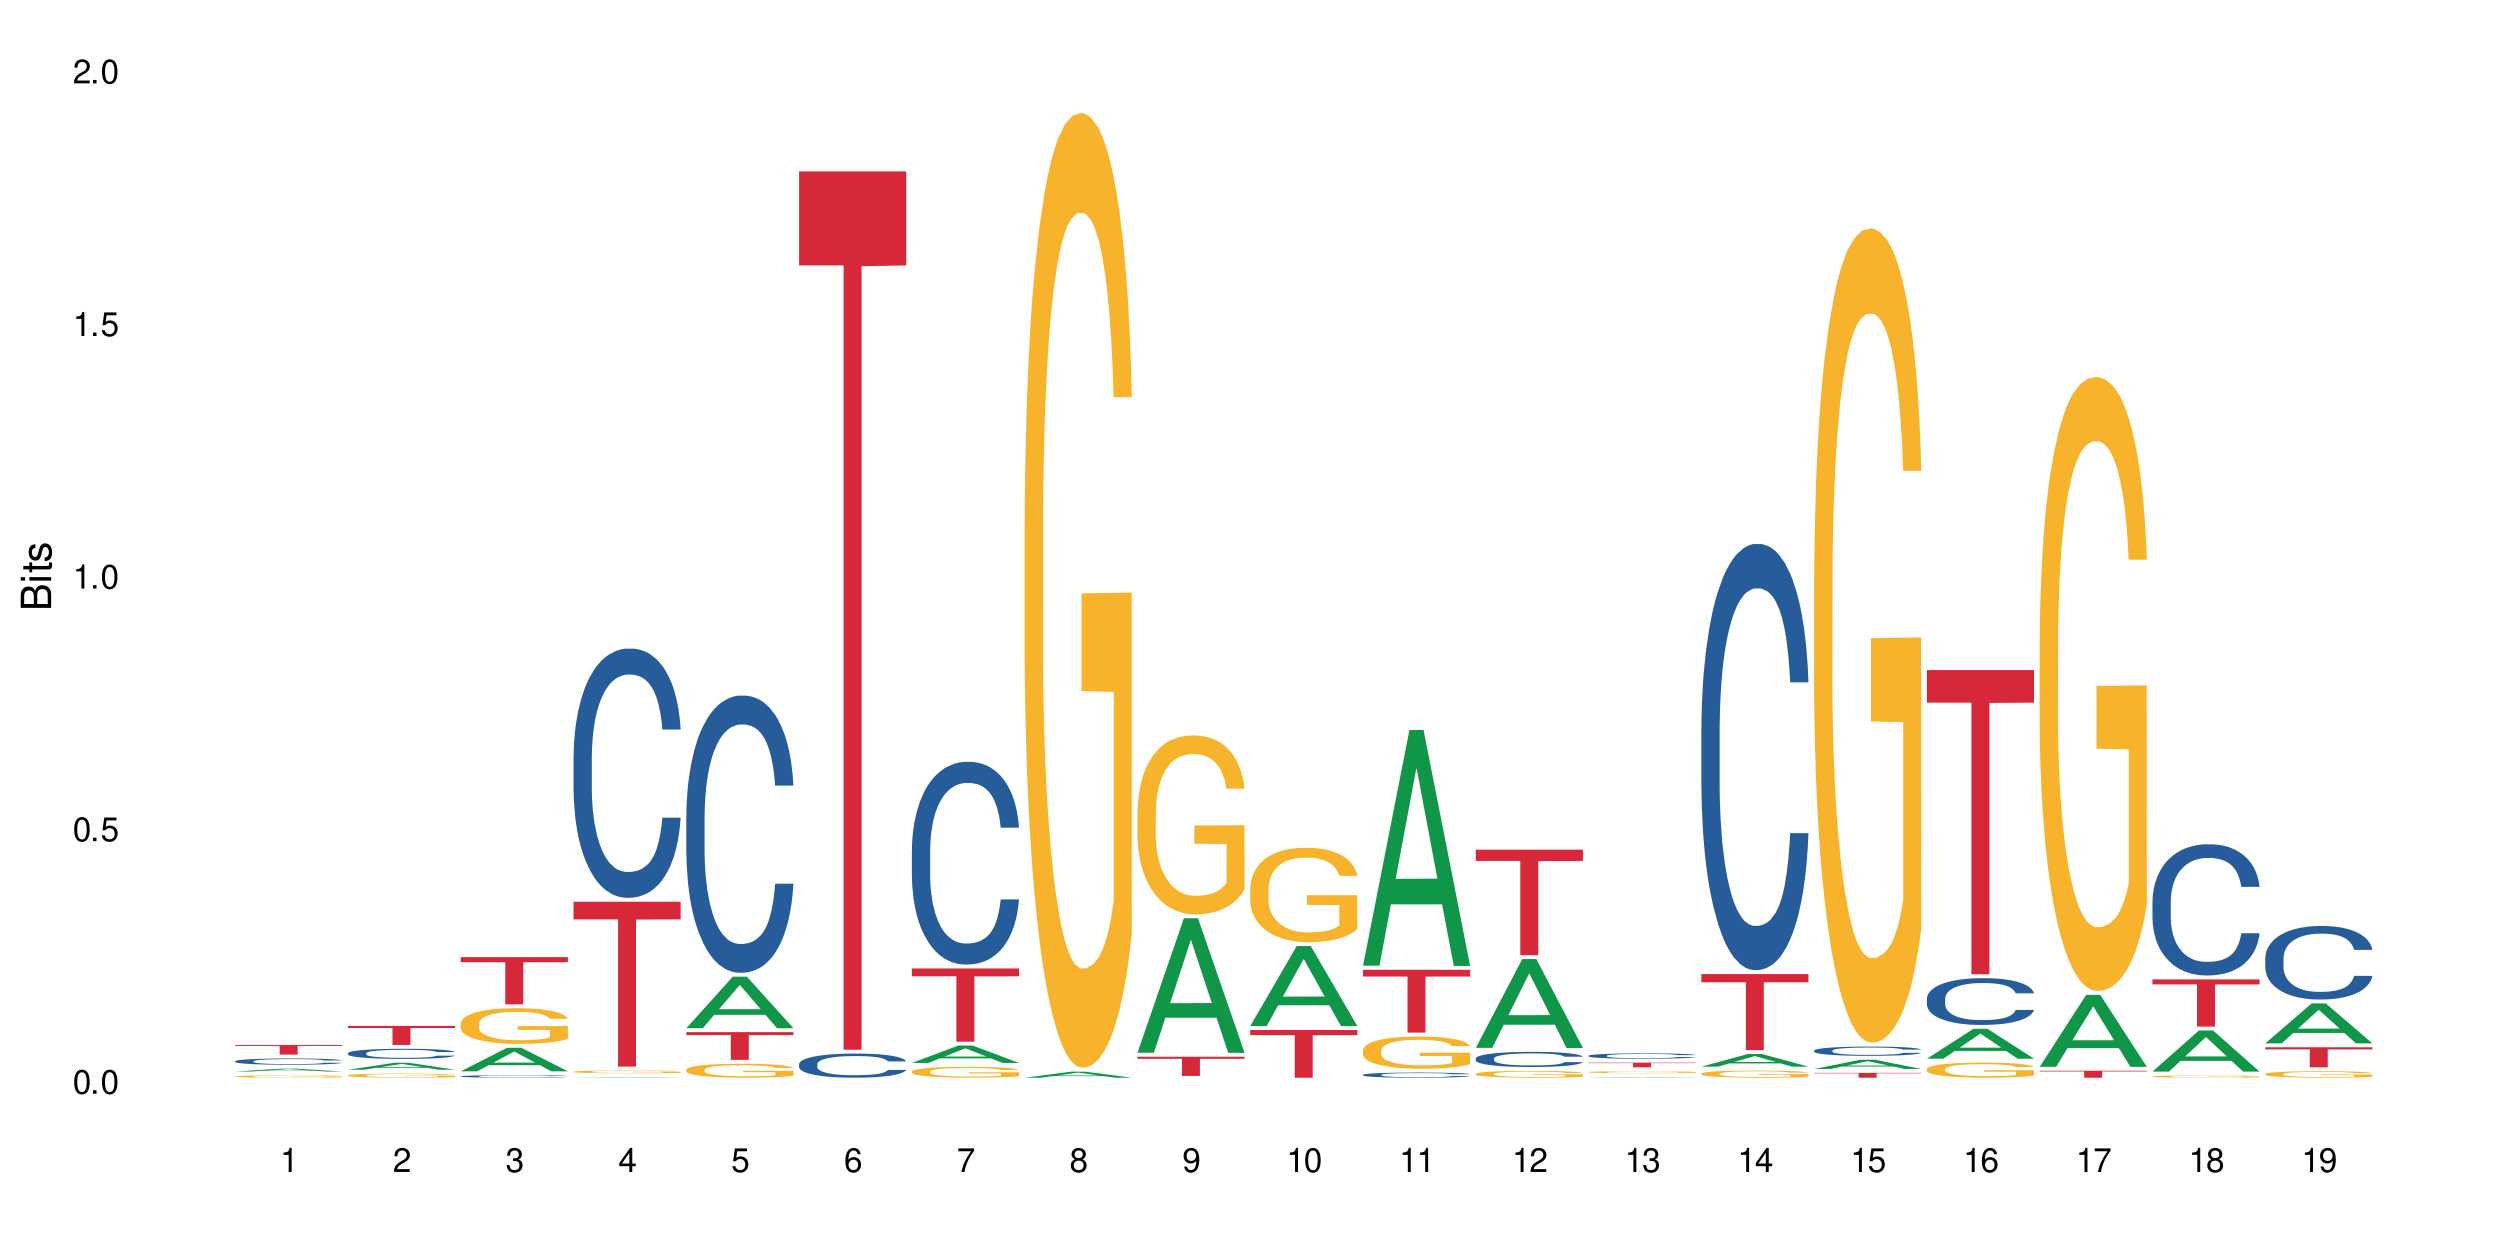 <?xml version="1.0" encoding="UTF-8"?>
<svg xmlns="http://www.w3.org/2000/svg" xmlns:xlink="http://www.w3.org/1999/xlink" width="720" height="360" viewBox="0 0 720 360">
<defs>
<g>
<g id="glyph-0-0">
</g>
<g id="glyph-0-1">
<path d="M 2.641 -6.938 C 2 -6.938 1.422 -6.656 1.078 -6.172 C 0.641 -5.562 0.406 -4.641 0.406 -3.359 C 0.406 -1.016 1.188 0.219 2.641 0.219 C 4.078 0.219 4.859 -1.016 4.859 -3.297 C 4.859 -4.641 4.656 -5.547 4.203 -6.172 C 3.844 -6.656 3.281 -6.938 2.641 -6.938 Z M 2.641 -6.188 C 3.547 -6.188 4 -5.25 4 -3.375 C 4 -1.406 3.562 -0.484 2.625 -0.484 C 1.734 -0.484 1.281 -1.438 1.281 -3.344 C 1.281 -5.25 1.734 -6.188 2.641 -6.188 Z M 2.641 -6.188 "/>
</g>
<g id="glyph-0-2">
<path d="M 1.828 -1 L 0.828 -1 L 0.828 0 L 1.828 0 Z M 1.828 -1 "/>
</g>
<g id="glyph-0-3">
<path d="M 4.562 -6.797 L 1.062 -6.797 L 0.547 -3.094 L 1.328 -3.094 C 1.719 -3.562 2.047 -3.734 2.578 -3.734 C 3.484 -3.734 4.062 -3.109 4.062 -2.094 C 4.062 -1.125 3.484 -0.531 2.578 -0.531 C 1.828 -0.531 1.375 -0.906 1.188 -1.672 L 0.328 -1.672 C 0.453 -1.109 0.547 -0.844 0.75 -0.594 C 1.125 -0.078 1.828 0.219 2.594 0.219 C 3.969 0.219 4.922 -0.781 4.922 -2.219 C 4.922 -3.562 4.031 -4.484 2.719 -4.484 C 2.25 -4.484 1.859 -4.359 1.469 -4.062 L 1.734 -5.969 L 4.562 -5.969 Z M 4.562 -6.797 "/>
</g>
<g id="glyph-0-4">
<path d="M 2.484 -4.938 L 2.484 0 L 3.328 0 L 3.328 -6.938 L 2.766 -6.938 C 2.469 -5.875 2.281 -5.734 0.984 -5.562 L 0.984 -4.938 Z M 2.484 -4.938 "/>
</g>
<g id="glyph-0-5">
<path d="M 4.859 -0.828 L 1.281 -0.828 C 1.359 -1.406 1.672 -1.781 2.5 -2.281 L 3.469 -2.828 C 4.406 -3.344 4.906 -4.062 4.906 -4.906 C 4.906 -5.484 4.672 -6.031 4.266 -6.406 C 3.859 -6.766 3.375 -6.938 2.719 -6.938 C 1.859 -6.938 1.219 -6.625 0.844 -6.031 C 0.609 -5.672 0.5 -5.234 0.484 -4.531 L 1.328 -4.531 C 1.359 -5.016 1.406 -5.281 1.531 -5.516 C 1.75 -5.938 2.188 -6.203 2.703 -6.203 C 3.469 -6.203 4.031 -5.641 4.031 -4.891 C 4.031 -4.344 3.719 -3.859 3.125 -3.516 L 2.234 -3 C 0.812 -2.172 0.406 -1.531 0.328 -0.016 L 4.859 -0.016 Z M 4.859 -0.828 "/>
</g>
<g id="glyph-0-6">
<path d="M 2.125 -3.188 L 2.578 -3.188 C 3.5 -3.188 3.984 -2.766 3.984 -1.922 C 3.984 -1.062 3.469 -0.531 2.594 -0.531 C 1.656 -0.531 1.203 -1 1.156 -2.016 L 0.312 -2.016 C 0.344 -1.453 0.438 -1.094 0.609 -0.781 C 0.953 -0.109 1.625 0.219 2.547 0.219 C 3.953 0.219 4.859 -0.625 4.859 -1.938 C 4.859 -2.828 4.516 -3.297 3.703 -3.594 C 4.344 -3.844 4.656 -4.328 4.656 -5.031 C 4.656 -6.219 3.875 -6.938 2.578 -6.938 C 1.203 -6.938 0.484 -6.172 0.453 -4.703 L 1.297 -4.703 C 1.312 -5.125 1.344 -5.359 1.453 -5.578 C 1.641 -5.969 2.062 -6.203 2.594 -6.203 C 3.344 -6.203 3.797 -5.75 3.797 -5 C 3.797 -4.516 3.609 -4.219 3.25 -4.047 C 3.016 -3.953 2.703 -3.922 2.125 -3.906 Z M 2.125 -3.188 "/>
</g>
<g id="glyph-0-7">
<path d="M 3.141 -1.672 L 3.141 0 L 3.984 0 L 3.984 -1.672 L 4.984 -1.672 L 4.984 -2.438 L 3.984 -2.438 L 3.984 -6.938 L 3.359 -6.938 L 0.266 -2.578 L 0.266 -1.672 Z M 3.141 -2.438 L 1 -2.438 L 3.141 -5.5 Z M 3.141 -2.438 "/>
</g>
<g id="glyph-0-8">
<path d="M 4.781 -5.125 C 4.609 -6.266 3.891 -6.938 2.844 -6.938 C 2.094 -6.938 1.422 -6.578 1.031 -5.953 C 0.594 -5.266 0.406 -4.422 0.406 -3.172 C 0.406 -2 0.578 -1.25 0.984 -0.641 C 1.359 -0.078 1.953 0.219 2.703 0.219 C 3.984 0.219 4.922 -0.75 4.922 -2.094 C 4.922 -3.375 4.062 -4.281 2.844 -4.281 C 2.172 -4.281 1.641 -4.031 1.281 -3.516 C 1.281 -5.234 1.828 -6.188 2.797 -6.188 C 3.391 -6.188 3.797 -5.797 3.938 -5.125 Z M 2.734 -3.531 C 3.547 -3.531 4.062 -2.953 4.062 -2.031 C 4.062 -1.156 3.484 -0.531 2.703 -0.531 C 1.922 -0.531 1.328 -1.188 1.328 -2.078 C 1.328 -2.938 1.906 -3.531 2.734 -3.531 Z M 2.734 -3.531 "/>
</g>
<g id="glyph-0-9">
<path d="M 4.984 -6.797 L 0.438 -6.797 L 0.438 -5.969 L 4.109 -5.969 C 2.5 -3.656 1.828 -2.234 1.328 0 L 2.219 0 C 2.594 -2.172 3.453 -4.047 4.984 -6.094 Z M 4.984 -6.797 "/>
</g>
<g id="glyph-0-10">
<path d="M 3.75 -3.656 C 4.469 -4.094 4.688 -4.438 4.688 -5.078 C 4.688 -6.172 3.844 -6.938 2.641 -6.938 C 1.438 -6.938 0.594 -6.172 0.594 -5.094 C 0.594 -4.438 0.812 -4.094 1.516 -3.656 C 0.734 -3.266 0.359 -2.703 0.359 -1.922 C 0.359 -0.656 1.281 0.219 2.641 0.219 C 3.984 0.219 4.922 -0.656 4.922 -1.922 C 4.922 -2.703 4.531 -3.266 3.75 -3.656 Z M 2.641 -6.188 C 3.359 -6.188 3.812 -5.75 3.812 -5.062 C 3.812 -4.406 3.344 -3.984 2.641 -3.984 C 1.922 -3.984 1.453 -4.406 1.453 -5.078 C 1.453 -5.75 1.922 -6.188 2.641 -6.188 Z M 2.641 -3.266 C 3.484 -3.266 4.062 -2.719 4.062 -1.906 C 4.062 -1.078 3.484 -0.531 2.625 -0.531 C 1.797 -0.531 1.219 -1.094 1.219 -1.906 C 1.219 -2.719 1.781 -3.266 2.641 -3.266 Z M 2.641 -3.266 "/>
</g>
<g id="glyph-0-11">
<path d="M 0.516 -1.578 C 0.672 -0.453 1.406 0.219 2.438 0.219 C 3.188 0.219 3.859 -0.141 4.266 -0.766 C 4.688 -1.453 4.891 -2.297 4.891 -3.547 C 4.891 -4.719 4.703 -5.453 4.312 -6.078 C 3.938 -6.641 3.344 -6.938 2.594 -6.938 C 1.297 -6.938 0.359 -5.969 0.359 -4.625 C 0.359 -3.344 1.234 -2.453 2.453 -2.453 C 3.094 -2.453 3.578 -2.672 4.016 -3.203 C 4 -1.484 3.469 -0.531 2.5 -0.531 C 1.906 -0.531 1.484 -0.906 1.359 -1.578 Z M 2.578 -6.203 C 3.375 -6.203 3.969 -5.531 3.969 -4.641 C 3.969 -3.797 3.391 -3.188 2.547 -3.188 C 1.734 -3.188 1.234 -3.766 1.234 -4.688 C 1.234 -5.562 1.797 -6.203 2.578 -6.203 Z M 2.578 -6.203 "/>
</g>
<g id="glyph-1-0">
</g>
<g id="glyph-1-1">
<path d="M 0 -0.953 L 0 -4.891 C 0 -5.719 -0.234 -6.344 -0.734 -6.797 C -1.188 -7.234 -1.812 -7.469 -2.5 -7.469 C -3.547 -7.469 -4.188 -7 -4.625 -5.875 C -4.984 -6.688 -5.625 -7.094 -6.531 -7.094 C -7.172 -7.094 -7.734 -6.859 -8.141 -6.391 C -8.562 -5.922 -8.75 -5.344 -8.75 -4.5 L -8.75 -0.953 Z M -4.984 -2.062 L -7.766 -2.062 L -7.766 -4.219 C -7.766 -4.844 -7.688 -5.203 -7.453 -5.5 C -7.219 -5.812 -6.859 -5.969 -6.375 -5.969 C -5.891 -5.969 -5.531 -5.812 -5.297 -5.5 C -5.062 -5.203 -4.984 -4.844 -4.984 -4.219 Z M -0.984 -2.062 L -4 -2.062 L -4 -4.781 C -4 -5.766 -3.438 -6.359 -2.484 -6.359 C -1.547 -6.359 -0.984 -5.766 -0.984 -4.781 Z M -0.984 -2.062 "/>
</g>
<g id="glyph-1-2">
<path d="M -6.281 -1.797 L -6.281 -0.797 L 0 -0.797 L 0 -1.797 Z M -8.75 -1.797 L -8.75 -0.797 L -7.484 -0.797 L -7.484 -1.797 Z M -8.75 -1.797 "/>
</g>
<g id="glyph-1-3">
<path d="M -6.281 -3.047 L -6.281 -2.016 L -8.016 -2.016 L -8.016 -1.016 L -6.281 -1.016 L -6.281 -0.172 L -5.469 -0.172 L -5.469 -1.016 L -0.719 -1.016 C -0.078 -1.016 0.281 -1.453 0.281 -2.234 C 0.281 -2.5 0.25 -2.719 0.188 -3.047 L -0.641 -3.047 C -0.609 -2.906 -0.594 -2.766 -0.594 -2.562 C -0.594 -2.141 -0.719 -2.016 -1.156 -2.016 L -5.469 -2.016 L -5.469 -3.047 Z M -6.281 -3.047 "/>
</g>
<g id="glyph-1-4">
<path d="M -4.531 -5.25 C -5.766 -5.25 -6.469 -4.422 -6.469 -2.969 C -6.469 -1.516 -5.719 -0.562 -4.547 -0.562 C -3.562 -0.562 -3.094 -1.062 -2.734 -2.562 L -2.516 -3.484 C -2.344 -4.188 -2.094 -4.469 -1.641 -4.469 C -1.047 -4.469 -0.641 -3.875 -0.641 -3 C -0.641 -2.453 -0.797 -2 -1.062 -1.75 C -1.25 -1.594 -1.422 -1.531 -1.875 -1.469 L -1.875 -0.406 C -0.422 -0.453 0.281 -1.266 0.281 -2.922 C 0.281 -4.5 -0.5 -5.516 -1.719 -5.516 C -2.656 -5.516 -3.172 -4.984 -3.469 -3.734 L -3.703 -2.766 C -3.891 -1.953 -4.156 -1.609 -4.594 -1.609 C -5.188 -1.609 -5.547 -2.125 -5.547 -2.938 C -5.547 -3.75 -5.203 -4.172 -4.531 -4.203 Z M -4.531 -5.25 "/>
</g>
</g>
</defs>
<rect x="-72" y="-36" width="864" height="432" fill="rgb(100%, 100%, 100%)" fill-opacity="1"/>
<path fill-rule="nonzero" fill="rgb(6.275%, 58.824%, 28.235%)" fill-opacity="1" d="M 67.73 308.594 L 67.766 308.594 L 81.117 307.762 L 85.172 307.762 L 98.59 308.594 L 93.875 308.594 L 90.512 308.375 L 75.773 308.375 L 72.477 308.594 L 67.73 308.594 L 77.191 308.285 L 89.16 308.285 L 83.191 307.898 L 83.125 307.895 L 83.059 307.898 L 77.16 308.285 L 77.191 308.285 Z M 67.73 308.594 "/>
<path fill-rule="nonzero" fill="rgb(14.51%, 36.078%, 60%)" fill-opacity="1" d="M 67.73 305.625 L 67.77 305.621 L 67.77 305.582 L 67.883 305.52 L 68.145 305.441 L 68.41 305.387 L 69.086 305.289 L 70.027 305.195 L 71.004 305.121 L 71.719 305.078 L 72.359 305.043 L 73.828 304.984 L 74.77 304.953 L 75.785 304.926 L 77.027 304.895 L 77.93 304.879 L 79.961 304.852 L 81.465 304.84 L 82.633 304.836 L 85.152 304.836 L 86.66 304.844 L 87.75 304.852 L 88.953 304.863 L 89.969 304.879 L 91.738 304.914 L 93.32 304.961 L 94.035 304.988 L 95.164 305.039 L 96.027 305.09 L 96.633 305.133 L 97.309 305.195 L 97.91 305.27 L 98.363 305.352 L 98.59 305.422 L 93.32 305.422 L 93.055 305.355 L 92.754 305.305 L 92.191 305.238 L 91.625 305.191 L 90.836 305.141 L 90.121 305.109 L 89.145 305.078 L 88.277 305.059 L 87.375 305.043 L 86.508 305.035 L 84.852 305.023 L 82.934 305.023 L 82.219 305.027 L 80.75 305.043 L 79.961 305.055 L 78.832 305.078 L 78.043 305.098 L 77.102 305.129 L 76.461 305.16 L 75.672 305.203 L 75.105 305.238 L 74.469 305.293 L 74.09 305.336 L 73.75 305.383 L 73.449 305.438 L 73.227 305.496 L 73.074 305.555 L 73 305.613 L 73 305.871 L 73.074 305.93 L 73.262 306 L 73.75 306.102 L 74.469 306.188 L 75.293 306.258 L 76.086 306.309 L 76.535 306.332 L 77.137 306.355 L 78.078 306.391 L 79.434 306.422 L 80.223 306.438 L 81.43 306.449 L 82.672 306.457 L 84.324 306.457 L 85.793 306.449 L 86.773 306.441 L 87.789 306.43 L 89.18 306.398 L 90.047 306.375 L 90.797 306.344 L 91.363 306.312 L 91.738 306.285 L 92.305 306.234 L 92.754 306.176 L 93.094 306.117 L 93.32 306.062 L 98.59 306.062 L 98.363 306.129 L 98.023 306.195 L 97.684 306.242 L 97.156 306.301 L 96.555 306.352 L 95.691 306.406 L 94.977 306.445 L 94.035 306.488 L 93.168 306.52 L 92.227 306.547 L 90.836 306.578 L 89.934 306.598 L 88.953 306.613 L 87.789 306.625 L 86.32 306.637 L 84.738 306.645 L 83.273 306.645 L 81.691 306.641 L 80.523 306.633 L 78.984 306.621 L 77.062 306.59 L 75.672 306.559 L 74.578 306.527 L 73.641 306.492 L 72.586 306.449 L 71.23 306.375 L 70.402 306.32 L 69.84 306.273 L 69.199 306.211 L 68.746 306.152 L 68.219 306.059 L 67.844 305.941 L 67.73 305.852 Z M 67.73 305.625 "/>
<path fill-rule="nonzero" fill="rgb(96.863%, 70.196%, 16.863%)" fill-opacity="1" d="M 67.73 309.996 L 67.77 309.996 L 67.77 309.984 L 67.918 309.957 L 68.297 309.918 L 68.785 309.887 L 69.312 309.863 L 69.648 309.852 L 70.215 309.832 L 70.703 309.816 L 71.945 309.789 L 73.527 309.766 L 74.391 309.754 L 75.371 309.742 L 76.762 309.73 L 77.402 309.727 L 79.359 309.719 L 81.578 309.711 L 86.695 309.711 L 88.805 309.719 L 90.008 309.727 L 90.949 309.73 L 91.926 309.738 L 93.133 309.75 L 94.262 309.766 L 95.164 309.781 L 96.066 309.801 L 96.82 309.82 L 97.461 309.84 L 98.023 309.867 L 98.363 309.887 L 98.59 309.91 L 93.355 309.91 L 93.055 309.887 L 92.719 309.871 L 92.152 309.852 L 91.59 309.836 L 91.023 309.824 L 89.969 309.809 L 89.066 309.801 L 87.938 309.789 L 86.848 309.785 L 85.605 309.781 L 82.859 309.781 L 81.051 309.785 L 80 309.789 L 79.246 309.793 L 78.191 309.805 L 77.551 309.812 L 77.176 309.816 L 76.047 309.836 L 75.293 309.852 L 74.879 309.863 L 74.355 309.883 L 73.977 309.898 L 73.562 309.922 L 73.34 309.941 L 73.035 309.984 L 73 310.094 L 73.113 310.117 L 73.34 310.141 L 73.641 310.164 L 74.09 310.188 L 74.543 310.203 L 75.332 310.227 L 76.008 310.246 L 76.535 310.254 L 77.551 310.27 L 77.965 310.277 L 78.945 310.289 L 79.961 310.297 L 81.203 310.305 L 82.145 310.309 L 83.648 310.312 L 85.566 310.312 L 87.824 310.309 L 89.254 310.301 L 90.234 310.297 L 90.875 310.293 L 91.664 310.285 L 92.227 310.281 L 92.754 310.273 L 93.395 310.262 L 93.395 310.117 L 84.102 310.117 L 84.102 310.047 L 98.551 310.047 L 98.59 310.285 L 97.797 310.301 L 96.82 310.32 L 95.879 310.332 L 94.898 310.34 L 93.508 310.352 L 92.379 310.359 L 90.648 310.367 L 89.066 310.375 L 87.41 310.379 L 82.672 310.379 L 81.016 310.375 L 79.699 310.371 L 78.492 310.363 L 77.289 310.355 L 75.785 310.344 L 74.805 310.332 L 73.789 310.32 L 72.773 310.305 L 71.871 310.289 L 71.27 310.277 L 70.668 310.262 L 70.027 310.242 L 69.426 310.223 L 68.973 310.203 L 68.559 310.18 L 68.258 310.16 L 67.957 310.133 L 67.805 310.113 L 67.73 310.094 Z M 67.73 309.996 "/>
<path fill-rule="nonzero" fill="rgb(83.922%, 15.686%, 22.353%)" fill-opacity="1" d="M 67.73 300.938 L 98.59 300.938 L 98.59 301.234 L 85.727 301.238 L 85.727 303.723 L 80.555 303.723 L 80.555 301.242 L 80.48 301.234 L 67.73 301.234 Z M 67.73 300.938 "/>
<path fill-rule="nonzero" fill="rgb(6.275%, 58.824%, 28.235%)" fill-opacity="1" d="M 100.211 308.078 L 100.246 308.078 L 113.598 306.074 L 117.652 306.074 L 131.07 308.082 L 126.355 308.082 L 122.992 307.555 L 108.258 307.555 L 104.961 308.078 L 100.211 308.078 L 109.672 307.34 L 121.641 307.34 L 115.672 306.402 L 115.609 306.398 L 115.543 306.406 L 109.641 307.34 L 109.672 307.34 Z M 100.211 308.078 "/>
<path fill-rule="nonzero" fill="rgb(14.51%, 36.078%, 60%)" fill-opacity="1" d="M 100.211 303.312 L 100.25 303.312 L 100.25 303.246 L 100.363 303.148 L 100.625 303.02 L 100.891 302.93 L 101.566 302.773 L 102.508 302.621 L 103.484 302.508 L 104.199 302.438 L 104.84 302.383 L 106.309 302.285 L 107.25 302.234 L 108.266 302.188 L 109.508 302.145 L 110.41 302.117 L 112.441 302.074 L 113.945 302.055 L 115.113 302.047 L 117.637 302.047 L 119.141 302.059 L 120.23 302.074 L 121.438 302.094 L 122.453 302.117 L 124.219 302.176 L 125.801 302.25 L 126.516 302.293 L 127.645 302.375 L 128.512 302.457 L 129.113 302.523 L 129.789 302.621 L 130.391 302.742 L 130.844 302.879 L 131.07 302.992 L 125.801 302.992 L 125.539 302.887 L 125.234 302.805 L 124.672 302.695 L 124.105 302.617 L 123.316 302.539 L 122.602 302.488 L 121.625 302.438 L 120.758 302.406 L 119.855 302.383 L 118.988 302.367 L 117.332 302.352 L 115.414 302.352 L 114.699 302.355 L 113.23 302.379 L 112.441 302.398 L 111.312 302.434 L 110.523 302.469 L 109.582 302.523 L 108.941 302.566 L 108.152 302.637 L 107.586 302.699 L 106.949 302.785 L 106.57 302.852 L 106.234 302.926 L 105.934 303.016 L 105.707 303.105 L 105.555 303.207 L 105.48 303.301 L 105.48 303.715 L 105.555 303.809 L 105.742 303.922 L 106.234 304.082 L 106.949 304.223 L 107.777 304.336 L 108.566 304.414 L 109.016 304.453 L 109.621 304.496 L 110.559 304.547 L 111.914 304.602 L 112.707 304.621 L 113.91 304.645 L 115.152 304.656 L 116.809 304.656 L 118.273 304.645 L 119.254 304.633 L 120.27 304.609 L 121.66 304.566 L 122.527 304.523 L 123.281 304.473 L 123.844 304.422 L 124.219 304.379 L 124.785 304.297 L 125.234 304.207 L 125.574 304.113 L 125.801 304.023 L 131.07 304.023 L 130.844 304.129 L 130.504 304.23 L 130.164 304.309 L 129.641 304.402 L 129.035 304.484 L 128.172 304.578 L 127.457 304.641 L 126.516 304.707 L 125.648 304.758 L 124.711 304.801 L 123.316 304.855 L 122.414 304.883 L 121.438 304.906 L 120.27 304.926 L 118.801 304.945 L 117.223 304.957 L 115.754 304.957 L 114.172 304.953 L 113.008 304.941 L 111.465 304.918 L 109.543 304.871 L 108.152 304.82 L 107.062 304.77 L 106.121 304.715 L 105.066 304.645 L 103.711 304.527 L 102.883 304.438 L 102.32 304.363 L 101.68 304.258 L 101.227 304.164 L 100.703 304.016 L 100.324 303.828 L 100.211 303.68 Z M 100.211 303.312 "/>
<path fill-rule="nonzero" fill="rgb(96.863%, 70.196%, 16.863%)" fill-opacity="1" d="M 100.211 309.703 L 100.25 309.703 L 100.25 309.68 L 100.398 309.633 L 100.777 309.566 L 101.266 309.508 L 101.793 309.465 L 102.133 309.445 L 102.695 309.41 L 103.184 309.387 L 104.426 309.34 L 106.008 309.293 L 106.871 309.273 L 107.852 309.254 L 109.242 309.234 L 109.883 309.227 L 111.84 309.211 L 114.059 309.199 L 116.508 309.195 L 117.637 309.195 L 119.18 309.203 L 121.285 309.215 L 122.488 309.223 L 123.43 309.234 L 124.41 309.25 L 125.613 309.27 L 126.742 309.297 L 127.645 309.324 L 128.547 309.355 L 129.301 309.391 L 129.941 309.426 L 130.504 309.473 L 130.844 309.512 L 131.07 309.547 L 125.84 309.547 L 125.539 309.512 L 125.199 309.48 L 124.633 309.445 L 124.07 309.418 L 123.504 309.398 L 122.453 309.371 L 121.547 309.355 L 120.418 309.34 L 119.328 309.328 L 118.086 309.324 L 117.332 309.32 L 115.34 309.32 L 113.531 309.328 L 112.48 309.336 L 111.727 309.344 L 110.672 309.363 L 110.035 309.375 L 109.656 309.383 L 108.527 309.418 L 107.777 309.445 L 107.363 309.469 L 106.836 309.5 L 106.457 309.527 L 106.043 309.574 L 105.82 309.605 L 105.52 309.68 L 105.48 309.875 L 105.594 309.914 L 105.82 309.957 L 106.121 309.996 L 106.57 310.039 L 107.023 310.07 L 107.812 310.113 L 108.492 310.141 L 109.016 310.16 L 110.035 310.188 L 110.449 310.199 L 111.426 310.219 L 112.441 310.23 L 113.684 310.246 L 114.625 310.25 L 116.129 310.258 L 118.051 310.258 L 120.309 310.25 L 121.738 310.242 L 122.715 310.234 L 123.355 310.227 L 124.145 310.215 L 124.711 310.203 L 125.234 310.191 L 125.875 310.172 L 125.875 309.914 L 116.582 309.914 L 116.582 309.793 L 131.031 309.789 L 131.07 310.215 L 130.277 310.242 L 129.301 310.27 L 128.359 310.293 L 127.383 310.312 L 125.988 310.332 L 124.859 310.344 L 123.129 310.359 L 121.547 310.371 L 119.895 310.375 L 118.426 310.379 L 115.152 310.379 L 113.496 310.371 L 112.18 310.363 L 110.973 310.352 L 109.77 310.34 L 108.266 310.316 L 107.285 310.297 L 106.27 310.273 L 105.254 310.246 L 104.352 310.219 L 103.75 310.195 L 103.148 310.168 L 102.508 310.137 L 101.906 310.102 L 101.453 310.066 L 101.039 310.027 L 100.738 309.992 L 100.438 309.945 L 100.289 309.906 L 100.211 309.871 Z M 100.211 309.703 "/>
<path fill-rule="nonzero" fill="rgb(83.922%, 15.686%, 22.353%)" fill-opacity="1" d="M 100.211 295.477 L 131.07 295.477 L 131.07 296.059 L 118.207 296.066 L 118.207 300.934 L 113.035 300.934 L 113.035 296.07 L 112.961 296.059 L 100.211 296.059 Z M 100.211 295.477 "/>
<path fill-rule="nonzero" fill="rgb(6.275%, 58.824%, 28.235%)" fill-opacity="1" d="M 132.691 308.535 L 132.727 308.531 L 146.078 301.758 L 150.133 301.758 L 163.551 308.543 L 158.836 308.543 L 155.473 306.77 L 140.738 306.77 L 137.441 308.535 L 132.691 308.535 L 142.156 306.039 L 154.121 306.031 L 148.156 302.863 L 148.09 302.859 L 148.023 302.879 L 142.121 306.031 L 142.156 306.039 Z M 132.691 308.535 "/>
<path fill-rule="nonzero" fill="rgb(14.51%, 36.078%, 60%)" fill-opacity="1" d="M 132.691 309.973 L 132.73 309.973 L 132.73 309.957 L 132.844 309.93 L 133.105 309.898 L 133.371 309.879 L 134.047 309.84 L 134.988 309.801 L 135.969 309.773 L 136.684 309.754 L 137.32 309.742 L 138.789 309.719 L 139.73 309.703 L 140.746 309.695 L 141.988 309.684 L 142.891 309.676 L 144.922 309.664 L 146.43 309.66 L 151.621 309.66 L 152.711 309.664 L 153.918 309.668 L 154.934 309.676 L 156.703 309.691 L 158.281 309.707 L 158.996 309.719 L 160.125 309.738 L 160.992 309.758 L 161.594 309.777 L 162.27 309.801 L 162.871 309.832 L 163.324 309.863 L 163.551 309.895 L 158.281 309.895 L 158.02 309.867 L 157.719 309.848 L 157.152 309.82 L 156.59 309.801 L 155.797 309.781 L 155.082 309.77 L 154.105 309.754 L 153.238 309.746 L 152.336 309.742 L 151.469 309.738 L 149.816 309.734 L 147.18 309.734 L 145.715 309.742 L 144.922 309.746 L 143.793 309.754 L 143.004 309.762 L 142.062 309.777 L 141.422 309.789 L 140.633 309.805 L 140.07 309.82 L 139.43 309.84 L 139.051 309.859 L 138.715 309.875 L 138.414 309.898 L 138.188 309.922 L 138.035 309.945 L 137.961 309.969 L 137.961 310.07 L 138.035 310.094 L 138.227 310.125 L 138.715 310.164 L 139.43 310.199 L 140.258 310.227 L 141.047 310.246 L 141.5 310.254 L 142.102 310.266 L 143.043 310.277 L 144.395 310.293 L 145.188 310.297 L 146.391 310.301 L 147.633 310.305 L 149.289 310.305 L 150.754 310.301 L 151.734 310.301 L 152.75 310.293 L 154.141 310.281 L 155.008 310.273 L 155.762 310.258 L 156.324 310.246 L 156.703 310.238 L 157.266 310.215 L 157.719 310.195 L 158.055 310.172 L 158.281 310.148 L 163.551 310.148 L 163.324 310.176 L 162.984 310.199 L 162.648 310.219 L 162.121 310.242 L 161.52 310.262 L 160.652 310.285 L 159.938 310.301 L 158.996 310.316 L 158.133 310.332 L 157.191 310.34 L 155.797 310.355 L 154.895 310.359 L 153.918 310.367 L 152.75 310.371 L 151.281 310.379 L 146.652 310.379 L 145.488 310.375 L 143.945 310.371 L 142.023 310.359 L 140.633 310.348 L 139.543 310.332 L 138.602 310.32 L 137.547 310.301 L 136.191 310.273 L 135.363 310.25 L 134.801 310.234 L 134.16 310.207 L 133.711 310.184 L 133.184 310.148 L 132.805 310.102 L 132.691 310.062 Z M 132.691 309.973 "/>
<path fill-rule="nonzero" fill="rgb(96.863%, 70.196%, 16.863%)" fill-opacity="1" d="M 132.691 294.766 L 132.73 294.754 L 132.73 294.566 L 132.883 294.145 L 133.258 293.562 L 133.746 293.082 L 134.273 292.707 L 134.613 292.512 L 135.176 292.23 L 135.664 292.023 L 136.906 291.602 L 138.488 291.207 L 139.355 291.039 L 140.332 290.879 L 141.723 290.699 L 142.363 290.633 L 144.32 290.484 L 146.543 290.391 L 148.988 290.363 L 150.117 290.371 L 151.66 290.41 L 153.766 290.512 L 154.969 290.605 L 155.91 290.699 L 156.891 290.82 L 158.094 291.008 L 159.223 291.234 L 160.125 291.461 L 161.027 291.742 L 161.781 292.043 L 162.422 292.371 L 162.984 292.766 L 163.324 293.094 L 163.551 293.422 L 158.32 293.422 L 158.02 293.094 L 157.68 292.84 L 157.113 292.531 L 156.551 292.305 L 155.984 292.125 L 154.934 291.883 L 154.031 291.73 L 152.902 291.602 L 151.809 291.516 L 150.566 291.461 L 149.816 291.441 L 147.82 291.441 L 146.016 291.508 L 144.961 291.582 L 144.207 291.656 L 143.156 291.797 L 142.516 291.91 L 142.137 291.984 L 141.008 292.277 L 140.258 292.539 L 139.844 292.719 L 139.316 293 L 138.941 293.254 L 138.527 293.629 L 138.301 293.91 L 138 294.547 L 137.961 296.238 L 138.074 296.594 L 138.301 296.98 L 138.602 297.316 L 139.051 297.676 L 139.504 297.945 L 140.293 298.312 L 140.973 298.555 L 141.5 298.715 L 142.516 298.969 L 142.93 299.055 L 143.906 299.223 L 144.922 299.355 L 146.164 299.469 L 147.105 299.523 L 148.609 299.57 L 150.531 299.57 L 152.789 299.516 L 154.219 299.438 L 155.195 299.363 L 155.836 299.297 L 156.625 299.195 L 157.191 299.102 L 157.719 298.996 L 158.355 298.84 L 158.355 296.594 L 149.062 296.586 L 149.062 295.535 L 163.512 295.523 L 163.551 299.195 L 162.762 299.449 L 161.781 299.691 L 160.84 299.879 L 159.863 300.039 L 158.469 300.219 L 157.34 300.332 L 155.609 300.461 L 154.031 300.547 L 152.375 300.602 L 150.906 300.629 L 149.176 300.641 L 147.633 300.621 L 145.977 300.566 L 144.66 300.488 L 143.457 300.395 L 142.25 300.273 L 140.746 300.078 L 139.766 299.918 L 138.75 299.719 L 137.734 299.484 L 136.832 299.23 L 136.23 299.035 L 135.629 298.809 L 134.988 298.527 L 134.387 298.211 L 133.934 297.918 L 133.52 297.59 L 133.219 297.281 L 132.918 296.855 L 132.77 296.52 L 132.691 296.227 Z M 132.691 294.766 "/>
<path fill-rule="nonzero" fill="rgb(83.922%, 15.686%, 22.353%)" fill-opacity="1" d="M 132.691 275.66 L 163.551 275.66 L 163.551 277.113 L 150.691 277.125 L 150.691 289.246 L 145.516 289.246 L 145.516 277.141 L 145.441 277.113 L 132.691 277.113 Z M 132.691 275.66 "/>
<path fill-rule="nonzero" fill="rgb(6.275%, 58.824%, 28.235%)" fill-opacity="1" d="M 165.176 310.379 L 165.207 310.379 L 178.559 310.219 L 182.613 310.219 L 196.031 310.379 L 191.316 310.379 L 187.953 310.34 L 173.219 310.34 L 169.922 310.379 L 165.176 310.379 L 174.637 310.32 L 186.602 310.32 L 180.637 310.246 L 180.57 310.242 L 180.504 310.246 L 174.602 310.32 L 174.637 310.32 Z M 165.176 310.379 "/>
<path fill-rule="nonzero" fill="rgb(14.51%, 36.078%, 60%)" fill-opacity="1" d="M 165.176 218.043 L 165.211 217.977 L 165.211 216.402 L 165.324 213.91 L 165.59 210.762 L 165.852 208.598 L 166.527 204.727 L 167.469 200.984 L 168.449 198.098 L 169.164 196.391 L 169.801 195.082 L 171.27 192.652 L 172.211 191.406 L 173.227 190.289 L 174.469 189.176 L 175.371 188.52 L 177.402 187.469 L 178.91 187.012 L 180.074 186.812 L 182.598 186.812 L 184.102 187.078 L 185.195 187.402 L 186.398 187.93 L 187.414 188.52 L 189.184 189.965 L 190.762 191.801 L 191.477 192.852 L 192.605 194.883 L 193.473 196.852 L 194.074 198.559 L 194.75 200.984 L 195.355 203.938 L 195.805 207.285 L 196.031 210.105 L 190.762 210.105 L 190.5 207.48 L 190.199 205.445 L 189.633 202.758 L 189.07 200.855 L 188.277 198.953 L 187.562 197.703 L 186.586 196.457 L 185.719 195.672 L 184.816 195.082 L 183.953 194.688 L 182.297 194.293 L 180.375 194.293 L 179.66 194.426 L 178.195 194.949 L 177.402 195.41 L 176.273 196.328 L 175.484 197.18 L 174.543 198.492 L 173.906 199.605 L 173.113 201.312 L 172.551 202.82 L 171.91 204.988 L 171.535 206.629 L 171.195 208.465 L 170.895 210.629 L 170.668 212.926 L 170.52 215.352 L 170.441 217.715 L 170.441 227.883 L 170.52 230.246 L 170.707 233.004 L 171.195 237.004 L 171.91 240.48 L 172.738 243.238 L 173.527 245.207 L 173.98 246.125 L 174.582 247.172 L 175.523 248.484 L 176.879 249.797 L 177.668 250.324 L 178.871 250.848 L 180.113 251.109 L 181.77 251.109 L 183.238 250.848 L 184.215 250.52 L 185.23 249.996 L 186.625 248.879 L 187.488 247.828 L 188.242 246.582 L 188.805 245.336 L 189.184 244.285 L 189.746 242.254 L 190.199 240.023 L 190.535 237.727 L 190.762 235.496 L 196.031 235.496 L 195.805 238.121 L 195.465 240.68 L 195.129 242.582 L 194.602 244.879 L 194 246.91 L 193.133 249.207 L 192.418 250.715 L 191.477 252.355 L 190.613 253.602 L 189.672 254.719 L 188.277 256.031 L 187.375 256.688 L 186.398 257.277 L 185.23 257.801 L 183.762 258.262 L 182.184 258.523 L 180.715 258.59 L 179.137 258.457 L 177.969 258.195 L 176.426 257.605 L 174.508 256.426 L 173.113 255.176 L 172.023 253.93 L 171.082 252.617 L 170.027 250.848 L 168.672 247.961 L 167.848 245.73 L 167.281 243.895 L 166.641 241.336 L 166.191 239.039 L 165.664 235.363 L 165.285 230.707 L 165.176 227.098 Z M 165.176 218.043 "/>
<path fill-rule="nonzero" fill="rgb(96.863%, 70.196%, 16.863%)" fill-opacity="1" d="M 165.176 308.645 L 165.211 308.641 L 165.211 308.629 L 165.363 308.594 L 165.738 308.551 L 166.227 308.512 L 166.754 308.484 L 167.094 308.469 L 167.656 308.445 L 168.148 308.43 L 169.391 308.395 L 170.969 308.367 L 171.836 308.352 L 172.812 308.34 L 174.207 308.324 L 174.844 308.32 L 176.801 308.309 L 179.023 308.301 L 182.598 308.301 L 184.141 308.305 L 186.246 308.312 L 187.453 308.32 L 188.391 308.324 L 189.371 308.336 L 190.574 308.352 L 191.703 308.367 L 192.605 308.387 L 193.512 308.406 L 194.262 308.43 L 194.902 308.457 L 195.465 308.488 L 195.805 308.512 L 196.031 308.539 L 190.801 308.539 L 190.5 308.512 L 190.16 308.492 L 189.598 308.469 L 189.031 308.449 L 188.469 308.438 L 187.414 308.418 L 186.512 308.406 L 185.383 308.395 L 184.289 308.391 L 183.047 308.387 L 182.297 308.383 L 180.301 308.383 L 178.496 308.391 L 177.441 308.395 L 176.688 308.402 L 175.637 308.41 L 174.996 308.422 L 174.621 308.426 L 173.492 308.449 L 172.738 308.469 L 172.324 308.484 L 171.797 308.504 L 171.422 308.523 L 171.008 308.555 L 170.781 308.578 L 170.48 308.625 L 170.441 308.758 L 170.555 308.785 L 170.781 308.816 L 171.082 308.844 L 171.535 308.871 L 171.984 308.891 L 172.777 308.922 L 173.453 308.938 L 173.98 308.953 L 174.996 308.973 L 175.41 308.977 L 176.387 308.992 L 177.402 309 L 178.645 309.012 L 179.586 309.016 L 181.09 309.02 L 183.012 309.02 L 185.27 309.016 L 186.699 309.008 L 187.676 309.004 L 188.316 308.996 L 189.105 308.988 L 189.672 308.98 L 190.199 308.973 L 190.84 308.961 L 190.84 308.785 L 181.543 308.785 L 181.543 308.703 L 195.992 308.703 L 196.031 308.988 L 195.242 309.008 L 194.262 309.027 L 193.32 309.043 L 192.344 309.055 L 190.949 309.07 L 189.82 309.078 L 188.09 309.086 L 186.512 309.094 L 184.855 309.098 L 183.387 309.102 L 180.113 309.102 L 178.457 309.098 L 177.141 309.09 L 175.938 309.082 L 174.73 309.074 L 173.227 309.059 L 172.25 309.047 L 171.234 309.031 L 170.215 309.012 L 169.312 308.992 L 168.711 308.977 L 168.109 308.957 L 167.469 308.938 L 166.867 308.91 L 166.414 308.891 L 166 308.863 L 165.699 308.84 L 165.398 308.805 L 165.25 308.781 L 165.176 308.758 Z M 165.176 308.645 "/>
<path fill-rule="nonzero" fill="rgb(83.922%, 15.686%, 22.353%)" fill-opacity="1" d="M 165.176 259.707 L 196.031 259.707 L 196.031 264.789 L 183.172 264.832 L 183.172 307.184 L 177.996 307.184 L 177.996 264.875 L 177.922 264.789 L 165.176 264.789 Z M 165.176 259.707 "/>
<path fill-rule="nonzero" fill="rgb(6.275%, 58.824%, 28.235%)" fill-opacity="1" d="M 197.656 296.117 L 197.688 296.102 L 211.039 281.289 L 215.094 281.289 L 228.512 296.133 L 223.797 296.133 L 220.434 292.258 L 205.699 292.258 L 202.402 296.117 L 197.656 296.117 L 207.117 290.652 L 219.082 290.641 L 213.117 283.715 L 213.051 283.699 L 212.984 283.742 L 207.082 290.641 L 207.117 290.652 Z M 197.656 296.117 "/>
<path fill-rule="nonzero" fill="rgb(14.51%, 36.078%, 60%)" fill-opacity="1" d="M 197.656 235.082 L 197.691 235.008 L 197.691 233.258 L 197.805 230.484 L 198.07 226.984 L 198.332 224.578 L 199.012 220.273 L 199.949 216.113 L 200.93 212.902 L 201.645 211.004 L 202.285 209.547 L 203.75 206.848 L 204.691 205.461 L 205.707 204.219 L 206.949 202.98 L 207.852 202.25 L 209.887 201.082 L 211.391 200.57 L 212.559 200.352 L 215.078 200.352 L 216.582 200.645 L 217.676 201.012 L 218.879 201.594 L 219.895 202.25 L 221.664 203.855 L 223.242 205.898 L 223.957 207.066 L 225.086 209.328 L 225.953 211.516 L 226.555 213.414 L 227.234 216.113 L 227.836 219.395 L 228.285 223.117 L 228.512 226.254 L 223.242 226.254 L 222.98 223.336 L 222.68 221.074 L 222.113 218.082 L 221.551 215.969 L 220.762 213.852 L 220.047 212.465 L 219.066 211.078 L 218.203 210.203 L 217.297 209.547 L 216.434 209.109 L 214.777 208.672 L 212.859 208.672 L 212.145 208.816 L 210.676 209.398 L 209.887 209.91 L 208.758 210.934 L 207.965 211.883 L 207.023 213.34 L 206.387 214.582 L 205.594 216.477 L 205.031 218.156 L 204.391 220.562 L 204.016 222.387 L 203.676 224.43 L 203.375 226.84 L 203.148 229.391 L 203 232.09 L 202.922 234.719 L 202.922 246.027 L 203 248.652 L 203.188 251.719 L 203.676 256.168 L 204.391 260.035 L 205.219 263.098 L 206.008 265.289 L 206.461 266.309 L 207.062 267.477 L 208.004 268.938 L 209.359 270.395 L 210.148 270.98 L 211.352 271.562 L 212.594 271.855 L 214.25 271.855 L 215.719 271.562 L 216.695 271.199 L 217.711 270.613 L 219.105 269.375 L 219.969 268.207 L 220.723 266.82 L 221.285 265.434 L 221.664 264.266 L 222.227 262.004 L 222.68 259.523 L 223.02 256.973 L 223.242 254.488 L 228.512 254.488 L 228.285 257.41 L 227.949 260.254 L 227.609 262.371 L 227.082 264.922 L 226.48 267.184 L 225.613 269.738 L 224.898 271.418 L 223.957 273.242 L 223.094 274.629 L 222.152 275.867 L 220.762 277.328 L 219.855 278.055 L 218.879 278.715 L 217.711 279.297 L 216.246 279.809 L 214.664 280.098 L 213.195 280.172 L 211.617 280.027 L 210.449 279.734 L 208.906 279.078 L 206.988 277.766 L 205.594 276.379 L 204.504 274.992 L 203.562 273.531 L 202.508 271.562 L 201.156 268.352 L 200.328 265.871 L 199.762 263.828 L 199.121 260.984 L 198.672 258.43 L 198.145 254.344 L 197.77 249.164 L 197.656 245.152 Z M 197.656 235.082 "/>
<path fill-rule="nonzero" fill="rgb(96.863%, 70.196%, 16.863%)" fill-opacity="1" d="M 197.656 308.086 L 197.691 308.082 L 197.691 308.008 L 197.844 307.844 L 198.219 307.617 L 198.707 307.43 L 199.234 307.281 L 199.574 307.207 L 200.141 307.098 L 200.629 307.016 L 201.871 306.852 L 203.449 306.695 L 204.316 306.629 L 205.293 306.566 L 206.688 306.5 L 207.324 306.473 L 209.281 306.414 L 211.504 306.379 L 213.949 306.367 L 215.078 306.371 L 216.621 306.387 L 218.727 306.426 L 219.934 306.461 L 220.875 306.5 L 221.852 306.547 L 223.055 306.621 L 224.184 306.707 L 225.086 306.797 L 225.992 306.906 L 226.742 307.023 L 227.383 307.152 L 227.949 307.305 L 228.285 307.434 L 228.512 307.562 L 223.281 307.562 L 222.98 307.434 L 222.641 307.336 L 222.078 307.215 L 221.512 307.125 L 220.949 307.055 L 219.895 306.961 L 218.992 306.902 L 217.863 306.852 L 216.77 306.816 L 215.531 306.797 L 214.777 306.789 L 212.781 306.789 L 210.977 306.812 L 209.922 306.844 L 209.172 306.871 L 208.117 306.926 L 207.477 306.973 L 207.102 307 L 205.973 307.113 L 205.219 307.219 L 204.805 307.285 L 204.277 307.398 L 203.902 307.496 L 203.488 307.641 L 203.262 307.754 L 202.961 308 L 202.922 308.66 L 203.035 308.801 L 203.262 308.949 L 203.562 309.082 L 204.016 309.223 L 204.465 309.328 L 205.258 309.473 L 205.934 309.566 L 206.461 309.629 L 207.477 309.727 L 207.891 309.762 L 208.867 309.828 L 209.887 309.879 L 211.125 309.922 L 212.066 309.945 L 213.574 309.961 L 215.492 309.961 L 217.75 309.941 L 219.18 309.91 L 220.156 309.883 L 220.797 309.855 L 221.59 309.816 L 222.152 309.777 L 222.68 309.738 L 223.32 309.676 L 223.32 308.801 L 214.023 308.797 L 214.023 308.387 L 228.473 308.383 L 228.512 309.816 L 227.723 309.914 L 226.742 310.012 L 225.801 310.082 L 224.824 310.145 L 223.434 310.215 L 222.305 310.258 L 220.57 310.312 L 218.992 310.344 L 217.336 310.367 L 215.867 310.375 L 214.137 310.379 L 212.594 310.375 L 210.938 310.352 L 209.621 310.32 L 208.418 310.285 L 207.215 310.238 L 205.707 310.16 L 204.73 310.098 L 203.715 310.02 L 202.699 309.93 L 201.793 309.832 L 201.191 309.754 L 200.59 309.664 L 199.949 309.555 L 199.348 309.43 L 198.898 309.316 L 198.484 309.188 L 198.184 309.066 L 197.883 308.902 L 197.73 308.77 L 197.656 308.656 Z M 197.656 308.086 "/>
<path fill-rule="nonzero" fill="rgb(83.922%, 15.686%, 22.353%)" fill-opacity="1" d="M 197.656 297.246 L 228.512 297.246 L 228.512 298.105 L 215.652 298.113 L 215.652 305.25 L 210.477 305.25 L 210.477 298.117 L 210.402 298.105 L 197.656 298.105 Z M 197.656 297.246 "/>
<path fill-rule="nonzero" fill="rgb(14.51%, 36.078%, 60%)" fill-opacity="1" d="M 230.137 306.453 L 230.172 306.449 L 230.172 306.297 L 230.285 306.055 L 230.551 305.75 L 230.812 305.539 L 231.492 305.164 L 232.43 304.805 L 233.41 304.523 L 234.125 304.359 L 234.766 304.23 L 236.23 303.996 L 237.172 303.875 L 238.188 303.766 L 239.43 303.66 L 240.336 303.598 L 242.367 303.496 L 243.871 303.449 L 245.039 303.43 L 247.559 303.43 L 249.062 303.457 L 250.156 303.488 L 251.359 303.539 L 252.375 303.598 L 254.145 303.734 L 255.727 303.914 L 256.441 304.016 L 257.57 304.211 L 258.434 304.402 L 259.035 304.566 L 259.715 304.805 L 260.316 305.09 L 260.766 305.414 L 260.992 305.688 L 255.727 305.688 L 255.461 305.434 L 255.16 305.234 L 254.598 304.973 L 254.031 304.789 L 253.242 304.605 L 252.527 304.484 L 251.547 304.363 L 250.684 304.289 L 249.777 304.23 L 248.914 304.191 L 247.258 304.156 L 245.34 304.156 L 244.625 304.168 L 243.156 304.219 L 242.367 304.262 L 241.238 304.352 L 240.445 304.434 L 239.508 304.562 L 238.867 304.668 L 238.078 304.836 L 237.512 304.98 L 236.871 305.191 L 236.496 305.348 L 236.156 305.527 L 235.855 305.738 L 235.629 305.961 L 235.48 306.195 L 235.406 306.422 L 235.406 307.406 L 235.48 307.637 L 235.668 307.902 L 236.156 308.289 L 236.871 308.629 L 237.699 308.895 L 238.488 309.086 L 238.941 309.172 L 239.543 309.273 L 240.484 309.402 L 241.84 309.527 L 242.629 309.578 L 243.832 309.629 L 245.074 309.656 L 246.73 309.656 L 248.199 309.629 L 249.176 309.598 L 250.191 309.547 L 251.586 309.441 L 252.449 309.34 L 253.203 309.219 L 253.77 309.098 L 254.145 308.996 L 254.707 308.797 L 255.16 308.582 L 255.5 308.359 L 255.727 308.145 L 260.992 308.145 L 260.766 308.398 L 260.43 308.645 L 260.09 308.832 L 259.562 309.055 L 258.961 309.25 L 258.094 309.473 L 257.379 309.617 L 256.441 309.777 L 255.574 309.898 L 254.633 310.004 L 253.242 310.133 L 252.34 310.195 L 251.359 310.254 L 250.191 310.305 L 248.727 310.348 L 247.145 310.375 L 245.676 310.379 L 244.098 310.367 L 242.93 310.344 L 241.387 310.285 L 239.469 310.172 L 238.078 310.051 L 236.984 309.93 L 236.043 309.801 L 234.992 309.629 L 233.637 309.352 L 232.809 309.137 L 232.242 308.957 L 231.605 308.711 L 231.152 308.488 L 230.625 308.133 L 230.25 307.68 L 230.137 307.332 Z M 230.137 306.453 "/>
<path fill-rule="nonzero" fill="rgb(83.922%, 15.686%, 22.353%)" fill-opacity="1" d="M 230.137 49.367 L 260.992 49.367 L 260.992 76.441 L 248.133 76.68 L 248.133 302.316 L 242.957 302.316 L 242.957 76.918 L 242.883 76.441 L 230.137 76.441 Z M 230.137 49.367 "/>
<path fill-rule="nonzero" fill="rgb(6.275%, 58.824%, 28.235%)" fill-opacity="1" d="M 262.617 306.125 L 262.648 306.121 L 276 301.109 L 280.059 301.109 L 293.473 306.133 L 288.762 306.133 L 285.398 304.82 L 270.66 304.82 L 267.363 306.125 L 262.617 306.125 L 272.078 304.277 L 284.047 304.273 L 278.078 301.93 L 278.012 301.926 L 277.945 301.938 L 272.047 304.273 L 272.078 304.277 Z M 262.617 306.125 "/>
<path fill-rule="nonzero" fill="rgb(14.51%, 36.078%, 60%)" fill-opacity="1" d="M 262.617 244.824 L 262.656 244.77 L 262.656 243.488 L 262.77 241.461 L 263.031 238.902 L 263.293 237.141 L 263.973 233.992 L 264.914 230.949 L 265.891 228.602 L 266.605 227.215 L 267.246 226.148 L 268.715 224.172 L 269.652 223.16 L 270.672 222.254 L 271.91 221.344 L 272.816 220.812 L 274.848 219.957 L 276.352 219.586 L 277.52 219.426 L 280.039 219.426 L 281.547 219.637 L 282.637 219.902 L 283.84 220.332 L 284.855 220.812 L 286.625 221.984 L 288.207 223.48 L 288.922 224.332 L 290.051 225.988 L 290.914 227.59 L 291.516 228.977 L 292.195 230.949 L 292.797 233.352 L 293.25 236.074 L 293.473 238.367 L 288.207 238.367 L 287.941 236.234 L 287.641 234.578 L 287.078 232.391 L 286.512 230.844 L 285.723 229.297 L 285.008 228.281 L 284.027 227.27 L 283.164 226.629 L 282.262 226.148 L 281.395 225.828 L 279.738 225.508 L 277.82 225.508 L 277.105 225.613 L 275.637 226.039 L 274.848 226.414 L 273.719 227.16 L 272.93 227.855 L 271.988 228.922 L 271.348 229.828 L 270.559 231.215 L 269.992 232.445 L 269.352 234.203 L 268.977 235.539 L 268.637 237.031 L 268.336 238.793 L 268.109 240.66 L 267.961 242.637 L 267.887 244.559 L 267.887 252.828 L 267.961 254.75 L 268.148 256.988 L 268.637 260.246 L 269.352 263.074 L 270.18 265.316 L 270.973 266.914 L 271.422 267.664 L 272.023 268.516 L 272.965 269.582 L 274.32 270.652 L 275.109 271.078 L 276.316 271.504 L 277.555 271.719 L 279.211 271.719 L 280.68 271.504 L 281.656 271.238 L 282.676 270.812 L 284.066 269.902 L 284.934 269.051 L 285.684 268.035 L 286.25 267.023 L 286.625 266.168 L 287.191 264.516 L 287.641 262.699 L 287.98 260.832 L 288.207 259.02 L 293.473 259.02 L 293.25 261.152 L 292.91 263.234 L 292.57 264.781 L 292.043 266.648 L 291.441 268.301 L 290.578 270.172 L 289.863 271.398 L 288.922 272.73 L 288.055 273.746 L 287.113 274.652 L 285.723 275.719 L 284.82 276.254 L 283.84 276.734 L 282.676 277.16 L 281.207 277.535 L 279.625 277.746 L 278.16 277.801 L 276.578 277.695 L 275.41 277.48 L 273.867 277 L 271.949 276.039 L 270.559 275.027 L 269.465 274.012 L 268.523 272.945 L 267.473 271.504 L 266.117 269.156 L 265.289 267.344 L 264.723 265.848 L 264.086 263.766 L 263.633 261.898 L 263.105 258.91 L 262.73 255.121 L 262.617 252.188 Z M 262.617 244.824 "/>
<path fill-rule="nonzero" fill="rgb(96.863%, 70.196%, 16.863%)" fill-opacity="1" d="M 262.617 308.59 L 262.656 308.586 L 262.656 308.527 L 262.805 308.398 L 263.18 308.223 L 263.672 308.078 L 264.199 307.961 L 264.535 307.902 L 265.102 307.816 L 265.59 307.754 L 266.832 307.625 L 268.414 307.504 L 269.277 307.453 L 270.258 307.402 L 271.648 307.352 L 272.289 307.328 L 274.246 307.285 L 276.465 307.254 L 278.91 307.246 L 280.039 307.25 L 281.582 307.262 L 283.691 307.293 L 284.895 307.32 L 285.836 307.352 L 286.812 307.387 L 288.02 307.445 L 289.148 307.512 L 290.051 307.582 L 290.953 307.668 L 291.707 307.758 L 292.344 307.859 L 292.91 307.98 L 293.25 308.078 L 293.473 308.18 L 288.242 308.18 L 287.941 308.078 L 287.605 308.004 L 287.039 307.906 L 286.477 307.84 L 285.91 307.785 L 284.855 307.711 L 283.953 307.664 L 282.824 307.625 L 281.734 307.598 L 280.492 307.582 L 279.738 307.574 L 277.746 307.574 L 275.938 307.598 L 274.883 307.617 L 274.133 307.641 L 273.078 307.684 L 272.438 307.719 L 272.062 307.742 L 270.934 307.832 L 270.18 307.91 L 269.766 307.965 L 269.238 308.051 L 268.863 308.129 L 268.449 308.242 L 268.223 308.328 L 267.922 308.523 L 267.887 309.039 L 268 309.148 L 268.223 309.266 L 268.523 309.367 L 268.977 309.477 L 269.43 309.559 L 270.219 309.672 L 270.895 309.746 L 271.422 309.793 L 272.438 309.871 L 272.852 309.898 L 273.832 309.949 L 274.848 309.988 L 276.09 310.023 L 277.031 310.039 L 278.535 310.055 L 280.453 310.055 L 282.711 310.035 L 284.141 310.016 L 285.121 309.992 L 285.762 309.973 L 286.551 309.941 L 287.113 309.91 L 287.641 309.879 L 288.281 309.832 L 288.281 309.148 L 278.988 309.145 L 278.988 308.824 L 293.438 308.82 L 293.473 309.941 L 292.684 310.016 L 291.707 310.09 L 290.766 310.148 L 289.785 310.199 L 288.395 310.25 L 287.266 310.285 L 285.535 310.324 L 283.953 310.352 L 282.297 310.367 L 280.832 310.379 L 279.098 310.379 L 277.555 310.375 L 275.902 310.359 L 274.582 310.336 L 273.379 310.305 L 272.176 310.27 L 270.672 310.207 L 269.691 310.16 L 268.676 310.102 L 267.66 310.027 L 266.758 309.953 L 266.156 309.891 L 265.551 309.824 L 264.914 309.738 L 264.312 309.641 L 263.859 309.551 L 263.445 309.449 L 263.145 309.355 L 262.844 309.227 L 262.691 309.125 L 262.617 309.035 Z M 262.617 308.59 "/>
<path fill-rule="nonzero" fill="rgb(83.922%, 15.686%, 22.353%)" fill-opacity="1" d="M 262.617 278.918 L 293.473 278.918 L 293.473 281.172 L 280.613 281.191 L 280.613 299.992 L 275.441 299.992 L 275.441 281.211 L 275.363 281.172 L 262.617 281.172 Z M 262.617 278.918 "/>
<path fill-rule="nonzero" fill="rgb(6.275%, 58.824%, 28.235%)" fill-opacity="1" d="M 295.098 310.379 L 295.133 310.379 L 308.484 308.637 L 312.539 308.637 L 325.957 310.379 L 321.242 310.379 L 317.879 309.926 L 303.141 309.926 L 299.844 310.379 L 295.098 310.379 L 304.559 309.738 L 316.527 309.734 L 310.559 308.922 L 310.492 308.918 L 310.43 308.922 L 304.527 309.734 L 304.559 309.738 Z M 295.098 310.379 "/>
<path fill-rule="nonzero" fill="rgb(96.863%, 70.196%, 16.863%)" fill-opacity="1" d="M 295.098 150.309 L 295.137 150.059 L 295.137 145.035 L 295.285 133.734 L 295.664 118.164 L 296.152 105.355 L 296.68 95.309 L 297.016 90.035 L 297.582 82.504 L 298.07 76.977 L 299.312 65.676 L 300.895 55.129 L 301.758 50.609 L 302.738 46.34 L 304.129 41.566 L 304.77 39.809 L 306.727 35.793 L 308.945 33.281 L 311.391 32.527 L 312.52 32.777 L 314.062 33.781 L 316.172 36.547 L 317.375 39.055 L 318.316 41.566 L 319.293 44.832 L 320.5 49.855 L 321.629 55.883 L 322.531 61.91 L 323.434 69.445 L 324.188 77.48 L 324.828 86.27 L 325.391 96.816 L 325.73 105.605 L 325.957 114.398 L 320.723 114.398 L 320.422 105.605 L 320.086 98.828 L 319.52 90.539 L 318.957 84.512 L 318.391 79.738 L 317.336 73.211 L 316.434 69.191 L 315.305 65.676 L 314.215 63.418 L 312.973 61.91 L 312.219 61.406 L 310.227 61.406 L 308.418 63.164 L 307.367 65.176 L 306.613 67.184 L 305.559 70.949 L 304.918 73.965 L 304.543 75.973 L 303.414 83.758 L 302.66 90.789 L 302.246 95.562 L 301.723 103.098 L 301.344 109.875 L 300.93 119.922 L 300.707 127.457 L 300.402 144.531 L 300.367 189.738 L 300.48 199.281 L 300.707 209.578 L 301.008 218.617 L 301.457 228.16 L 301.91 235.445 L 302.699 245.238 L 303.375 251.766 L 303.902 256.035 L 304.918 262.816 L 305.332 265.078 L 306.312 269.598 L 307.328 273.113 L 308.57 276.129 L 309.512 277.633 L 311.016 278.891 L 312.934 278.891 L 315.191 277.383 L 316.621 275.375 L 317.602 273.363 L 318.242 271.605 L 319.031 268.844 L 319.594 266.332 L 320.121 263.57 L 320.762 259.301 L 320.762 199.281 L 311.469 199.027 L 311.469 170.902 L 325.918 170.652 L 325.957 268.844 L 325.164 275.625 L 324.188 282.156 L 323.246 287.176 L 322.266 291.445 L 320.875 296.219 L 319.746 299.23 L 318.016 302.746 L 316.434 305.008 L 314.777 306.516 L 313.312 307.27 L 311.582 307.52 L 310.039 307.016 L 308.383 305.512 L 307.066 303.5 L 305.859 300.988 L 304.656 297.727 L 303.152 292.449 L 302.172 288.184 L 301.156 282.906 L 300.141 276.629 L 299.238 269.848 L 298.637 264.574 L 298.035 258.547 L 297.395 251.016 L 296.793 242.477 L 296.34 234.691 L 295.926 225.902 L 295.625 217.613 L 295.324 206.312 L 295.172 197.27 L 295.098 189.484 Z M 295.098 150.309 "/>
<path fill-rule="nonzero" fill="rgb(6.275%, 58.824%, 28.235%)" fill-opacity="1" d="M 327.578 303.184 L 327.613 303.148 L 340.965 264.453 L 345.02 264.453 L 358.438 303.223 L 353.723 303.223 L 350.359 293.102 L 335.625 293.102 L 332.328 303.184 L 327.578 303.184 L 337.039 288.914 L 349.008 288.879 L 343.039 270.789 L 342.977 270.75 L 342.91 270.859 L 337.008 288.879 L 337.039 288.914 Z M 327.578 303.184 "/>
<path fill-rule="nonzero" fill="rgb(96.863%, 70.196%, 16.863%)" fill-opacity="1" d="M 327.578 233.867 L 327.617 233.816 L 327.617 232.875 L 327.766 230.758 L 328.145 227.84 L 328.633 225.438 L 329.16 223.555 L 329.5 222.566 L 330.062 221.152 L 330.551 220.117 L 331.793 218 L 333.375 216.023 L 334.238 215.176 L 335.219 214.375 L 336.609 213.48 L 337.25 213.152 L 339.207 212.398 L 341.426 211.926 L 343.875 211.785 L 345.004 211.832 L 346.547 212.02 L 348.652 212.539 L 349.855 213.008 L 350.797 213.48 L 351.777 214.094 L 352.98 215.035 L 354.109 216.164 L 355.012 217.293 L 355.914 218.707 L 356.668 220.211 L 357.309 221.859 L 357.871 223.836 L 358.211 225.484 L 358.438 227.133 L 353.207 227.133 L 352.906 225.484 L 352.566 224.215 L 352 222.66 L 351.438 221.531 L 350.871 220.637 L 349.82 219.41 L 348.914 218.66 L 347.785 218 L 346.695 217.574 L 345.453 217.293 L 344.699 217.199 L 342.707 217.199 L 340.902 217.527 L 339.848 217.906 L 339.094 218.281 L 338.039 218.988 L 337.402 219.555 L 337.023 219.93 L 335.895 221.391 L 335.145 222.707 L 334.73 223.602 L 334.203 225.016 L 333.824 226.285 L 333.41 228.168 L 333.188 229.582 L 332.887 232.781 L 332.848 241.258 L 332.961 243.047 L 333.188 244.977 L 333.488 246.672 L 333.938 248.461 L 334.391 249.824 L 335.18 251.66 L 335.859 252.887 L 336.387 253.688 L 337.402 254.957 L 337.816 255.379 L 338.793 256.227 L 339.809 256.887 L 341.051 257.453 L 341.992 257.734 L 343.496 257.969 L 345.418 257.969 L 347.676 257.688 L 349.105 257.312 L 350.082 256.934 L 350.723 256.605 L 351.512 256.086 L 352.078 255.617 L 352.605 255.098 L 353.242 254.297 L 353.242 243.047 L 343.949 243 L 343.949 237.727 L 358.398 237.68 L 358.438 256.086 L 357.645 257.359 L 356.668 258.582 L 355.727 259.523 L 354.75 260.324 L 353.355 261.219 L 352.227 261.785 L 350.496 262.441 L 348.914 262.867 L 347.262 263.148 L 345.793 263.289 L 344.062 263.336 L 342.52 263.242 L 340.863 262.961 L 339.547 262.582 L 338.34 262.113 L 337.137 261.5 L 335.633 260.512 L 334.652 259.711 L 333.637 258.723 L 332.621 257.547 L 331.719 256.273 L 331.117 255.285 L 330.516 254.156 L 329.875 252.746 L 329.273 251.145 L 328.82 249.684 L 328.406 248.035 L 328.105 246.484 L 327.805 244.363 L 327.656 242.668 L 327.578 241.211 Z M 327.578 233.867 "/>
<path fill-rule="nonzero" fill="rgb(83.922%, 15.686%, 22.353%)" fill-opacity="1" d="M 327.578 304.336 L 358.438 304.336 L 358.438 304.93 L 345.574 304.934 L 345.574 309.867 L 340.402 309.867 L 340.402 304.941 L 340.328 304.93 L 327.578 304.93 Z M 327.578 304.336 "/>
<path fill-rule="nonzero" fill="rgb(6.275%, 58.824%, 28.235%)" fill-opacity="1" d="M 360.059 295.508 L 360.094 295.484 L 373.445 272.469 L 377.5 272.469 L 390.918 295.531 L 386.203 295.531 L 382.84 289.512 L 368.105 289.512 L 364.809 295.508 L 360.059 295.508 L 369.523 287.02 L 381.488 287 L 375.523 276.238 L 375.457 276.215 L 375.391 276.281 L 369.488 287 L 369.523 287.02 Z M 360.059 295.508 "/>
<path fill-rule="nonzero" fill="rgb(96.863%, 70.196%, 16.863%)" fill-opacity="1" d="M 360.059 255.801 L 360.098 255.777 L 360.098 255.277 L 360.25 254.16 L 360.625 252.621 L 361.113 251.352 L 361.641 250.359 L 361.98 249.84 L 362.543 249.094 L 363.031 248.547 L 364.273 247.43 L 365.855 246.383 L 366.723 245.938 L 367.699 245.516 L 369.09 245.043 L 369.73 244.867 L 371.688 244.473 L 373.91 244.223 L 376.355 244.148 L 377.484 244.172 L 379.027 244.273 L 381.133 244.547 L 382.336 244.793 L 383.277 245.043 L 384.258 245.367 L 385.461 245.863 L 386.59 246.461 L 387.492 247.055 L 388.395 247.801 L 389.148 248.598 L 389.789 249.465 L 390.352 250.508 L 390.691 251.379 L 390.918 252.246 L 385.688 252.246 L 385.387 251.379 L 385.047 250.707 L 384.484 249.887 L 383.918 249.293 L 383.355 248.82 L 382.301 248.172 L 381.398 247.777 L 380.27 247.43 L 379.176 247.203 L 377.934 247.055 L 377.184 247.004 L 375.188 247.004 L 373.383 247.18 L 372.328 247.379 L 371.574 247.578 L 370.523 247.949 L 369.883 248.246 L 369.504 248.445 L 368.375 249.219 L 367.625 249.914 L 367.211 250.383 L 366.684 251.129 L 366.309 251.801 L 365.895 252.793 L 365.668 253.539 L 365.367 255.23 L 365.328 259.703 L 365.441 260.645 L 365.668 261.664 L 365.969 262.559 L 366.418 263.504 L 366.871 264.223 L 367.66 265.191 L 368.34 265.836 L 368.867 266.262 L 369.883 266.93 L 370.297 267.156 L 371.273 267.602 L 372.289 267.949 L 373.531 268.246 L 374.473 268.398 L 375.977 268.52 L 377.898 268.52 L 380.156 268.371 L 381.586 268.172 L 382.562 267.973 L 383.203 267.801 L 383.992 267.527 L 384.559 267.277 L 385.086 267.004 L 385.723 266.582 L 385.723 260.645 L 376.43 260.621 L 376.43 257.84 L 390.879 257.812 L 390.918 267.527 L 390.129 268.199 L 389.148 268.844 L 388.207 269.34 L 387.23 269.762 L 385.836 270.234 L 384.707 270.535 L 382.977 270.883 L 381.398 271.105 L 379.742 271.254 L 378.273 271.328 L 376.543 271.352 L 375 271.305 L 373.344 271.156 L 372.027 270.957 L 370.824 270.707 L 369.617 270.383 L 368.113 269.863 L 367.137 269.441 L 366.117 268.918 L 365.102 268.297 L 364.199 267.625 L 363.598 267.105 L 362.996 266.508 L 362.355 265.762 L 361.754 264.918 L 361.301 264.148 L 360.887 263.277 L 360.586 262.461 L 360.285 261.34 L 360.137 260.445 L 360.059 259.676 Z M 360.059 255.801 "/>
<path fill-rule="nonzero" fill="rgb(83.922%, 15.686%, 22.353%)" fill-opacity="1" d="M 360.059 296.645 L 390.918 296.645 L 390.918 298.117 L 378.059 298.129 L 378.059 310.379 L 372.883 310.379 L 372.883 298.141 L 372.809 298.117 L 360.059 298.117 Z M 360.059 296.645 "/>
<path fill-rule="nonzero" fill="rgb(6.275%, 58.824%, 28.235%)" fill-opacity="1" d="M 392.543 278.121 L 392.574 278.059 L 405.926 210.238 L 409.98 210.238 L 423.398 278.184 L 418.684 278.184 L 415.32 260.449 L 400.586 260.449 L 397.289 278.121 L 392.543 278.121 L 402.004 253.113 L 413.969 253.047 L 408.004 221.34 L 407.938 221.273 L 407.871 221.465 L 401.969 253.047 L 402.004 253.113 Z M 392.543 278.121 "/>
<path fill-rule="nonzero" fill="rgb(14.51%, 36.078%, 60%)" fill-opacity="1" d="M 392.543 309.543 L 392.578 309.543 L 392.578 309.512 L 392.691 309.457 L 392.957 309.395 L 393.219 309.348 L 393.895 309.27 L 394.836 309.191 L 395.816 309.133 L 396.531 309.098 L 397.168 309.07 L 398.637 309.02 L 399.578 308.996 L 400.594 308.973 L 401.836 308.949 L 402.738 308.934 L 404.77 308.914 L 406.277 308.902 L 407.441 308.898 L 409.965 308.898 L 411.469 308.906 L 412.562 308.914 L 413.766 308.922 L 414.781 308.934 L 416.551 308.965 L 418.129 309.004 L 418.844 309.023 L 419.973 309.066 L 420.84 309.105 L 421.441 309.141 L 422.117 309.191 L 422.723 309.254 L 423.172 309.32 L 423.398 309.379 L 418.129 309.379 L 417.867 309.328 L 417.566 309.285 L 417 309.23 L 416.438 309.191 L 415.645 309.148 L 414.93 309.125 L 413.953 309.098 L 413.086 309.082 L 412.184 309.07 L 411.32 309.062 L 409.664 309.055 L 407.742 309.055 L 407.027 309.059 L 405.562 309.066 L 404.77 309.078 L 403.641 309.098 L 402.852 309.113 L 401.91 309.141 L 401.273 309.164 L 400.48 309.199 L 399.918 309.23 L 399.277 309.273 L 398.902 309.309 L 398.562 309.348 L 398.262 309.391 L 398.035 309.438 L 397.887 309.488 L 397.809 309.539 L 397.809 309.746 L 397.887 309.797 L 398.074 309.852 L 398.562 309.934 L 399.277 310.008 L 400.105 310.062 L 400.895 310.105 L 401.348 310.125 L 401.949 310.145 L 402.891 310.172 L 404.246 310.199 L 405.035 310.211 L 406.238 310.223 L 407.48 310.227 L 409.137 310.227 L 410.605 310.223 L 411.582 310.215 L 412.598 310.203 L 413.992 310.18 L 414.855 310.16 L 415.609 310.133 L 416.172 310.105 L 416.551 310.086 L 417.113 310.043 L 417.566 309.996 L 417.902 309.949 L 418.129 309.902 L 423.398 309.902 L 423.172 309.957 L 422.832 310.012 L 422.496 310.051 L 421.969 310.098 L 421.367 310.141 L 420.5 310.188 L 419.785 310.219 L 418.844 310.25 L 417.98 310.277 L 417.039 310.301 L 415.645 310.328 L 414.742 310.34 L 413.766 310.352 L 412.598 310.363 L 411.129 310.375 L 409.551 310.379 L 406.504 310.379 L 405.336 310.371 L 403.793 310.359 L 401.875 310.336 L 400.48 310.309 L 399.391 310.285 L 398.449 310.258 L 397.395 310.223 L 396.039 310.16 L 395.215 310.113 L 394.648 310.078 L 394.008 310.023 L 393.559 309.977 L 393.031 309.902 L 392.652 309.805 L 392.543 309.73 Z M 392.543 309.543 "/>
<path fill-rule="nonzero" fill="rgb(96.863%, 70.196%, 16.863%)" fill-opacity="1" d="M 392.543 302.484 L 392.578 302.477 L 392.578 302.309 L 392.73 301.926 L 393.105 301.402 L 393.594 300.969 L 394.121 300.629 L 394.461 300.453 L 395.023 300.199 L 395.516 300.012 L 396.758 299.633 L 398.336 299.277 L 399.203 299.125 L 400.18 298.98 L 401.574 298.82 L 402.211 298.762 L 404.168 298.625 L 406.391 298.539 L 408.836 298.516 L 409.965 298.523 L 411.508 298.559 L 413.613 298.648 L 414.82 298.734 L 415.758 298.82 L 416.738 298.93 L 417.941 299.098 L 419.07 299.301 L 419.973 299.504 L 420.879 299.758 L 421.629 300.031 L 422.27 300.324 L 422.832 300.68 L 423.172 300.977 L 423.398 301.273 L 418.168 301.273 L 417.867 300.977 L 417.527 300.75 L 416.965 300.469 L 416.398 300.266 L 415.836 300.105 L 414.781 299.887 L 413.879 299.75 L 412.75 299.633 L 411.656 299.555 L 410.414 299.504 L 409.664 299.488 L 407.668 299.488 L 405.863 299.547 L 404.809 299.613 L 404.055 299.684 L 403.004 299.809 L 402.363 299.91 L 401.988 299.98 L 400.859 300.242 L 400.105 300.477 L 399.691 300.641 L 399.164 300.895 L 398.789 301.121 L 398.375 301.461 L 398.148 301.715 L 397.848 302.289 L 397.809 303.812 L 397.922 304.137 L 398.148 304.484 L 398.449 304.789 L 398.902 305.109 L 399.352 305.355 L 400.145 305.684 L 400.82 305.906 L 401.348 306.047 L 402.363 306.277 L 402.777 306.352 L 403.754 306.504 L 404.77 306.625 L 406.012 306.727 L 406.953 306.777 L 408.461 306.82 L 410.379 306.82 L 412.637 306.77 L 414.066 306.699 L 415.043 306.633 L 415.684 306.574 L 416.473 306.48 L 417.039 306.395 L 417.566 306.301 L 418.207 306.16 L 418.207 304.137 L 408.91 304.129 L 408.91 303.18 L 423.359 303.172 L 423.398 306.48 L 422.609 306.707 L 421.629 306.93 L 420.688 307.098 L 419.711 307.242 L 418.316 307.402 L 417.188 307.504 L 415.457 307.625 L 413.879 307.699 L 412.223 307.75 L 410.754 307.777 L 409.023 307.785 L 407.48 307.766 L 405.824 307.715 L 404.508 307.648 L 403.305 307.562 L 402.098 307.453 L 400.594 307.277 L 399.617 307.133 L 398.602 306.953 L 397.582 306.742 L 396.68 306.516 L 396.078 306.336 L 395.477 306.133 L 394.836 305.879 L 394.234 305.59 L 393.781 305.328 L 393.371 305.031 L 393.066 304.754 L 392.766 304.371 L 392.617 304.066 L 392.543 303.805 Z M 392.543 302.484 "/>
<path fill-rule="nonzero" fill="rgb(83.922%, 15.686%, 22.353%)" fill-opacity="1" d="M 392.543 279.301 L 423.398 279.301 L 423.398 281.238 L 410.539 281.254 L 410.539 297.398 L 405.363 297.398 L 405.363 281.273 L 405.289 281.238 L 392.543 281.238 Z M 392.543 279.301 "/>
<path fill-rule="nonzero" fill="rgb(6.275%, 58.824%, 28.235%)" fill-opacity="1" d="M 425.023 301.793 L 425.055 301.77 L 438.406 276.215 L 442.461 276.215 L 455.879 301.816 L 451.164 301.816 L 447.801 295.133 L 433.066 295.133 L 429.77 301.793 L 425.023 301.793 L 434.484 292.371 L 446.449 292.344 L 440.484 280.398 L 440.418 280.375 L 440.352 280.445 L 434.449 292.344 L 434.484 292.371 Z M 425.023 301.793 "/>
<path fill-rule="nonzero" fill="rgb(14.51%, 36.078%, 60%)" fill-opacity="1" d="M 425.023 304.832 L 425.059 304.828 L 425.059 304.73 L 425.172 304.582 L 425.438 304.391 L 425.699 304.258 L 426.379 304.023 L 427.316 303.793 L 428.297 303.617 L 429.012 303.516 L 429.652 303.434 L 431.117 303.289 L 432.059 303.211 L 433.074 303.145 L 434.316 303.078 L 435.219 303.035 L 437.254 302.973 L 438.758 302.945 L 439.926 302.934 L 442.445 302.934 L 443.949 302.949 L 445.043 302.969 L 446.246 303 L 447.262 303.035 L 449.031 303.125 L 450.609 303.234 L 451.324 303.301 L 452.453 303.422 L 453.32 303.543 L 453.922 303.648 L 454.602 303.793 L 455.203 303.973 L 455.652 304.176 L 455.879 304.348 L 450.609 304.348 L 450.348 304.191 L 450.047 304.066 L 449.48 303.902 L 448.918 303.785 L 448.129 303.672 L 447.414 303.594 L 446.434 303.52 L 445.57 303.473 L 444.664 303.434 L 443.801 303.41 L 442.145 303.387 L 440.227 303.387 L 439.512 303.395 L 438.043 303.426 L 437.254 303.457 L 436.125 303.512 L 435.332 303.562 L 434.391 303.645 L 433.754 303.711 L 432.961 303.816 L 432.398 303.906 L 431.758 304.039 L 431.383 304.137 L 431.043 304.25 L 430.742 304.383 L 430.516 304.52 L 430.367 304.668 L 430.289 304.812 L 430.289 305.43 L 430.367 305.574 L 430.555 305.742 L 431.043 305.984 L 431.758 306.195 L 432.586 306.363 L 433.375 306.484 L 433.828 306.539 L 434.43 306.602 L 435.371 306.684 L 436.727 306.762 L 437.516 306.793 L 438.719 306.828 L 439.961 306.844 L 441.617 306.844 L 443.086 306.828 L 444.062 306.809 L 445.078 306.773 L 446.473 306.707 L 447.336 306.645 L 448.09 306.566 L 448.656 306.492 L 449.031 306.43 L 449.594 306.305 L 450.047 306.168 L 450.387 306.027 L 450.609 305.895 L 455.879 305.895 L 455.652 306.055 L 455.316 306.207 L 454.977 306.324 L 454.449 306.465 L 453.848 306.586 L 452.98 306.727 L 452.266 306.82 L 451.324 306.918 L 450.461 306.996 L 449.52 307.062 L 448.129 307.141 L 447.223 307.184 L 446.246 307.219 L 445.078 307.25 L 443.613 307.277 L 442.031 307.293 L 440.562 307.297 L 438.984 307.289 L 437.816 307.273 L 436.273 307.238 L 434.355 307.164 L 432.961 307.09 L 431.871 307.016 L 430.93 306.934 L 429.875 306.828 L 428.523 306.652 L 427.695 306.516 L 427.129 306.402 L 426.488 306.25 L 426.039 306.109 L 425.512 305.887 L 425.137 305.602 L 425.023 305.383 Z M 425.023 304.832 "/>
<path fill-rule="nonzero" fill="rgb(96.863%, 70.196%, 16.863%)" fill-opacity="1" d="M 425.023 309.258 L 425.059 309.254 L 425.059 309.219 L 425.211 309.137 L 425.586 309.027 L 426.074 308.934 L 426.602 308.863 L 426.941 308.824 L 427.508 308.77 L 427.996 308.73 L 429.238 308.652 L 430.816 308.574 L 431.684 308.543 L 432.66 308.512 L 434.055 308.477 L 434.695 308.465 L 436.648 308.438 L 438.871 308.418 L 441.316 308.414 L 442.445 308.414 L 443.988 308.422 L 446.094 308.441 L 447.301 308.461 L 448.242 308.477 L 449.219 308.5 L 450.422 308.539 L 451.551 308.582 L 452.453 308.625 L 453.359 308.676 L 454.109 308.734 L 454.75 308.797 L 455.316 308.875 L 455.652 308.938 L 455.879 309 L 450.648 309 L 450.348 308.938 L 450.008 308.887 L 449.445 308.828 L 448.879 308.785 L 448.316 308.75 L 447.262 308.703 L 446.359 308.676 L 445.23 308.652 L 444.137 308.633 L 442.898 308.625 L 442.145 308.621 L 440.148 308.621 L 438.344 308.633 L 437.289 308.648 L 436.539 308.66 L 435.484 308.688 L 434.844 308.711 L 434.469 308.723 L 433.34 308.781 L 432.586 308.832 L 432.172 308.863 L 431.645 308.918 L 431.27 308.965 L 430.855 309.039 L 430.629 309.094 L 430.328 309.215 L 430.289 309.539 L 430.402 309.605 L 430.629 309.68 L 430.93 309.746 L 431.383 309.812 L 431.832 309.863 L 432.625 309.934 L 433.301 309.98 L 433.828 310.012 L 434.844 310.062 L 435.258 310.078 L 436.234 310.109 L 437.254 310.133 L 438.492 310.156 L 439.434 310.168 L 440.941 310.176 L 442.859 310.176 L 445.117 310.164 L 446.547 310.152 L 447.527 310.137 L 448.164 310.125 L 448.957 310.105 L 449.52 310.086 L 450.047 310.066 L 450.688 310.035 L 450.688 309.605 L 441.391 309.605 L 441.391 309.402 L 455.84 309.402 L 455.879 310.105 L 455.09 310.152 L 454.109 310.199 L 453.172 310.234 L 452.191 310.266 L 450.801 310.301 L 449.672 310.32 L 447.938 310.348 L 446.359 310.363 L 444.703 310.375 L 443.234 310.379 L 441.504 310.379 L 439.961 310.375 L 438.305 310.367 L 436.988 310.352 L 435.785 310.332 L 434.582 310.309 L 433.074 310.273 L 432.098 310.242 L 431.082 310.203 L 430.066 310.16 L 429.16 310.109 L 428.559 310.074 L 427.957 310.031 L 427.316 309.977 L 426.715 309.914 L 426.266 309.859 L 425.852 309.797 L 425.551 309.738 L 425.25 309.656 L 425.098 309.594 L 425.023 309.535 Z M 425.023 309.258 "/>
<path fill-rule="nonzero" fill="rgb(83.922%, 15.686%, 22.353%)" fill-opacity="1" d="M 425.023 244.699 L 455.879 244.699 L 455.879 247.953 L 443.02 247.984 L 443.02 275.098 L 437.844 275.098 L 437.844 248.012 L 437.77 247.953 L 425.023 247.953 Z M 425.023 244.699 "/>
<path fill-rule="nonzero" fill="rgb(6.275%, 58.824%, 28.235%)" fill-opacity="1" d="M 457.504 310.379 L 457.535 310.379 L 470.887 310.207 L 474.941 310.207 L 488.359 310.379 L 483.645 310.379 L 480.285 310.336 L 465.547 310.336 L 462.25 310.379 L 457.504 310.379 L 466.965 310.316 L 478.934 310.316 L 472.965 310.234 L 472.832 310.234 L 466.934 310.316 L 466.965 310.316 Z M 457.504 310.379 "/>
<path fill-rule="nonzero" fill="rgb(14.51%, 36.078%, 60%)" fill-opacity="1" d="M 457.504 304.047 L 457.543 304.047 L 457.543 304.012 L 457.652 303.961 L 457.918 303.891 L 458.18 303.844 L 458.859 303.762 L 459.801 303.68 L 460.777 303.617 L 461.492 303.582 L 462.133 303.555 L 463.598 303.5 L 464.539 303.473 L 465.555 303.449 L 466.797 303.426 L 467.703 303.41 L 469.734 303.387 L 471.238 303.379 L 472.406 303.375 L 474.926 303.375 L 476.43 303.379 L 477.523 303.387 L 478.727 303.398 L 479.742 303.41 L 481.512 303.441 L 483.094 303.48 L 483.809 303.504 L 484.938 303.547 L 485.801 303.59 L 486.402 303.629 L 487.082 303.68 L 487.684 303.742 L 488.133 303.816 L 488.359 303.879 L 483.094 303.879 L 482.828 303.82 L 482.527 303.777 L 481.965 303.719 L 481.398 303.676 L 480.609 303.637 L 479.895 303.609 L 478.914 303.582 L 478.051 303.566 L 477.148 303.555 L 476.281 303.543 L 474.625 303.535 L 472.707 303.535 L 471.992 303.539 L 470.523 303.551 L 469.734 303.559 L 468.605 303.578 L 467.812 303.598 L 466.875 303.625 L 466.234 303.652 L 465.445 303.688 L 464.879 303.719 L 464.238 303.766 L 463.863 303.801 L 463.523 303.844 L 463.223 303.887 L 462.996 303.938 L 462.848 303.992 L 462.773 304.043 L 462.773 304.262 L 462.848 304.312 L 463.035 304.371 L 463.523 304.457 L 464.238 304.531 L 465.066 304.594 L 465.855 304.637 L 466.309 304.656 L 466.91 304.676 L 467.852 304.707 L 469.207 304.734 L 469.996 304.746 L 471.199 304.758 L 472.441 304.762 L 474.098 304.762 L 475.566 304.758 L 476.543 304.75 L 477.559 304.738 L 478.953 304.715 L 479.816 304.691 L 480.57 304.664 L 481.137 304.637 L 481.512 304.617 L 482.074 304.57 L 482.527 304.523 L 482.867 304.473 L 483.094 304.426 L 488.359 304.426 L 488.133 304.48 L 487.797 304.539 L 487.457 304.578 L 486.93 304.629 L 486.328 304.672 L 485.461 304.723 L 484.746 304.754 L 483.809 304.789 L 482.941 304.816 L 482 304.84 L 480.609 304.867 L 479.707 304.883 L 478.727 304.895 L 477.559 304.906 L 476.094 304.918 L 474.512 304.922 L 473.043 304.926 L 471.465 304.922 L 470.297 304.914 L 468.754 304.902 L 466.836 304.879 L 465.445 304.852 L 464.352 304.824 L 463.41 304.797 L 462.359 304.758 L 461.004 304.695 L 460.176 304.645 L 459.609 304.605 L 458.973 304.551 L 458.52 304.504 L 457.992 304.422 L 457.617 304.32 L 457.504 304.246 Z M 457.504 304.047 "/>
<path fill-rule="nonzero" fill="rgb(96.863%, 70.196%, 16.863%)" fill-opacity="1" d="M 457.504 308.75 L 457.543 308.75 L 457.543 308.738 L 457.691 308.715 L 458.066 308.684 L 458.559 308.652 L 459.082 308.633 L 459.422 308.621 L 459.988 308.605 L 460.477 308.594 L 461.719 308.57 L 463.297 308.547 L 464.164 308.535 L 465.141 308.527 L 466.535 308.516 L 467.176 308.512 L 469.133 308.504 L 471.352 308.5 L 473.797 308.496 L 474.926 308.496 L 476.469 308.5 L 478.578 308.508 L 479.781 308.512 L 480.723 308.516 L 481.699 308.523 L 482.902 308.535 L 484.031 308.547 L 484.938 308.562 L 485.84 308.578 L 486.59 308.594 L 487.23 308.613 L 487.797 308.637 L 488.133 308.656 L 488.359 308.672 L 483.129 308.672 L 482.828 308.656 L 482.488 308.641 L 481.926 308.621 L 481.359 308.609 L 480.797 308.598 L 479.742 308.586 L 478.84 308.578 L 477.711 308.57 L 476.621 308.562 L 475.379 308.562 L 474.625 308.559 L 472.633 308.559 L 470.824 308.562 L 469.77 308.566 L 469.02 308.57 L 467.965 308.582 L 467.324 308.586 L 466.949 308.59 L 465.82 308.609 L 465.066 308.621 L 464.652 308.633 L 464.125 308.648 L 463.75 308.664 L 463.336 308.684 L 463.109 308.703 L 462.809 308.738 L 462.773 308.836 L 462.883 308.855 L 463.109 308.879 L 463.41 308.898 L 463.863 308.918 L 464.316 308.934 L 465.105 308.957 L 465.781 308.969 L 466.309 308.977 L 467.324 308.992 L 467.738 308.996 L 468.719 309.008 L 469.734 309.016 L 470.977 309.023 L 471.914 309.023 L 473.422 309.027 L 475.34 309.027 L 477.598 309.023 L 479.027 309.02 L 480.008 309.016 L 480.645 309.012 L 481.438 309.008 L 482 309 L 482.527 308.996 L 483.168 308.984 L 483.168 308.855 L 473.871 308.855 L 473.871 308.797 L 488.324 308.793 L 488.359 309.008 L 487.57 309.02 L 486.59 309.035 L 485.652 309.047 L 484.672 309.055 L 483.281 309.066 L 482.152 309.07 L 480.422 309.078 L 478.84 309.082 L 477.184 309.086 L 475.715 309.09 L 472.441 309.09 L 470.785 309.086 L 469.469 309.082 L 467.062 309.066 L 465.555 309.059 L 464.578 309.047 L 462.547 309.023 L 461.645 309.008 L 461.039 308.996 L 460.438 308.984 L 459.801 308.969 L 459.195 308.949 L 458.746 308.934 L 458.332 308.914 L 458.031 308.895 L 457.73 308.871 L 457.578 308.852 L 457.504 308.836 Z M 457.504 308.75 "/>
<path fill-rule="nonzero" fill="rgb(83.922%, 15.686%, 22.353%)" fill-opacity="1" d="M 457.504 306.039 L 488.359 306.039 L 488.359 306.184 L 475.5 306.184 L 475.5 307.383 L 470.324 307.383 L 470.324 306.188 L 470.25 306.184 L 457.504 306.184 Z M 457.504 306.039 "/>
<path fill-rule="nonzero" fill="rgb(6.275%, 58.824%, 28.235%)" fill-opacity="1" d="M 489.984 307.203 L 490.016 307.199 L 503.367 303.559 L 507.426 303.559 L 520.84 307.203 L 516.129 307.203 L 512.766 306.254 L 498.027 306.254 L 494.73 307.203 L 489.984 307.203 L 499.445 305.859 L 511.414 305.855 L 505.445 304.152 L 505.379 304.148 L 505.312 304.16 L 499.414 305.855 L 499.445 305.859 Z M 489.984 307.203 "/>
<path fill-rule="nonzero" fill="rgb(14.51%, 36.078%, 60%)" fill-opacity="1" d="M 489.984 210.094 L 490.023 209.98 L 490.023 207.289 L 490.137 203.027 L 490.398 197.641 L 490.66 193.941 L 491.34 187.32 L 492.281 180.926 L 493.258 175.992 L 493.973 173.074 L 494.613 170.832 L 496.082 166.68 L 497.02 164.551 L 498.039 162.641 L 499.277 160.734 L 500.184 159.613 L 502.215 157.82 L 503.719 157.035 L 504.887 156.695 L 507.406 156.695 L 508.914 157.145 L 510.004 157.707 L 511.207 158.605 L 512.223 159.613 L 513.992 162.082 L 515.574 165.223 L 516.289 167.016 L 517.418 170.496 L 518.281 173.859 L 518.883 176.777 L 519.562 180.926 L 520.164 185.977 L 520.617 191.695 L 520.84 196.52 L 515.574 196.52 L 515.309 192.031 L 515.008 188.555 L 514.445 183.957 L 513.879 180.703 L 513.09 177.449 L 512.375 175.32 L 511.395 173.188 L 510.531 171.84 L 509.629 170.832 L 508.762 170.16 L 507.105 169.484 L 505.188 169.484 L 504.473 169.711 L 503.004 170.605 L 502.215 171.391 L 501.086 172.961 L 500.297 174.422 L 499.355 176.664 L 498.715 178.57 L 497.926 181.488 L 497.359 184.07 L 496.719 187.77 L 496.344 190.574 L 496.004 193.715 L 495.703 197.418 L 495.477 201.344 L 495.328 205.496 L 495.254 209.531 L 495.254 226.922 L 495.328 230.961 L 495.516 235.672 L 496.004 242.512 L 496.719 248.461 L 497.547 253.172 L 498.34 256.535 L 498.789 258.105 L 499.391 259.902 L 500.332 262.145 L 501.688 264.387 L 502.477 265.285 L 503.684 266.184 L 504.922 266.633 L 506.578 266.633 L 508.047 266.184 L 509.027 265.621 L 510.043 264.727 L 511.434 262.816 L 512.301 261.023 L 513.051 258.891 L 513.617 256.762 L 513.992 254.965 L 514.559 251.488 L 515.008 247.676 L 515.348 243.746 L 515.574 239.934 L 520.84 239.934 L 520.617 244.422 L 520.277 248.797 L 519.938 252.051 L 519.41 255.977 L 518.809 259.453 L 517.945 263.379 L 517.23 265.961 L 516.289 268.762 L 515.422 270.895 L 514.48 272.801 L 513.09 275.047 L 512.188 276.168 L 511.207 277.176 L 510.043 278.074 L 508.574 278.859 L 506.992 279.309 L 505.527 279.422 L 503.945 279.195 L 502.777 278.746 L 501.234 277.738 L 499.316 275.719 L 497.926 273.586 L 496.832 271.457 L 495.891 269.211 L 494.84 266.184 L 493.484 261.246 L 492.656 257.434 L 492.09 254.293 L 491.453 249.918 L 491 245.992 L 490.473 239.711 L 490.098 231.746 L 489.984 225.574 Z M 489.984 210.094 "/>
<path fill-rule="nonzero" fill="rgb(96.863%, 70.196%, 16.863%)" fill-opacity="1" d="M 489.984 309.203 L 490.023 309.199 L 490.023 309.164 L 490.172 309.078 L 490.551 308.961 L 491.039 308.867 L 491.566 308.793 L 491.902 308.75 L 492.469 308.695 L 492.957 308.652 L 494.199 308.57 L 495.781 308.488 L 496.645 308.457 L 497.625 308.426 L 499.016 308.387 L 499.656 308.375 L 501.613 308.344 L 503.832 308.328 L 506.277 308.32 L 507.406 308.324 L 508.949 308.332 L 511.059 308.352 L 512.262 308.371 L 513.203 308.387 L 514.18 308.414 L 515.387 308.449 L 516.516 308.496 L 517.418 308.539 L 518.32 308.598 L 519.074 308.656 L 519.711 308.723 L 520.277 308.801 L 520.617 308.867 L 520.84 308.934 L 515.609 308.934 L 515.309 308.867 L 514.973 308.816 L 514.406 308.754 L 513.844 308.711 L 513.277 308.676 L 512.223 308.625 L 511.32 308.594 L 510.191 308.57 L 509.102 308.551 L 507.859 308.539 L 505.113 308.539 L 503.305 308.551 L 502.254 308.566 L 501.5 308.582 L 500.445 308.609 L 499.805 308.633 L 499.43 308.645 L 498.301 308.703 L 497.547 308.758 L 497.133 308.793 L 496.605 308.848 L 496.23 308.898 L 495.816 308.977 L 495.59 309.031 L 495.289 309.16 L 495.254 309.5 L 495.367 309.57 L 495.59 309.648 L 495.891 309.715 L 496.344 309.785 L 496.797 309.84 L 497.586 309.914 L 498.262 309.965 L 498.789 309.996 L 499.805 310.047 L 500.219 310.062 L 501.199 310.098 L 502.215 310.121 L 503.457 310.145 L 504.398 310.156 L 505.902 310.168 L 507.82 310.168 L 510.078 310.156 L 511.508 310.141 L 512.488 310.125 L 513.129 310.113 L 513.918 310.09 L 514.48 310.07 L 515.008 310.051 L 515.648 310.02 L 515.648 309.57 L 506.355 309.566 L 506.355 309.355 L 520.805 309.355 L 520.84 310.09 L 520.051 310.141 L 519.074 310.191 L 518.133 310.227 L 517.152 310.262 L 515.762 310.297 L 514.633 310.32 L 512.902 310.344 L 511.32 310.363 L 509.664 310.371 L 508.199 310.379 L 506.465 310.379 L 504.922 310.375 L 503.27 310.367 L 501.949 310.352 L 500.746 310.332 L 499.543 310.309 L 498.039 310.27 L 497.059 310.234 L 496.043 310.195 L 495.027 310.148 L 494.125 310.098 L 493.523 310.059 L 492.918 310.016 L 492.281 309.957 L 491.68 309.895 L 491.227 309.836 L 490.812 309.77 L 490.512 309.707 L 490.211 309.621 L 490.059 309.555 L 489.984 309.496 Z M 489.984 309.203 "/>
<path fill-rule="nonzero" fill="rgb(83.922%, 15.686%, 22.353%)" fill-opacity="1" d="M 489.984 280.535 L 520.84 280.535 L 520.84 282.883 L 507.98 282.902 L 507.98 302.441 L 502.809 302.441 L 502.809 282.922 L 502.73 282.883 L 489.984 282.883 Z M 489.984 280.535 "/>
<path fill-rule="nonzero" fill="rgb(6.275%, 58.824%, 28.235%)" fill-opacity="1" d="M 522.465 307.859 L 522.5 307.855 L 535.852 305.195 L 539.906 305.195 L 553.324 307.859 L 548.609 307.859 L 545.246 307.164 L 530.508 307.164 L 527.211 307.859 L 522.465 307.859 L 531.926 306.879 L 543.895 306.875 L 537.926 305.633 L 537.859 305.629 L 537.797 305.637 L 531.895 306.875 L 531.926 306.879 Z M 522.465 307.859 "/>
<path fill-rule="nonzero" fill="rgb(14.51%, 36.078%, 60%)" fill-opacity="1" d="M 522.465 302.574 L 522.504 302.574 L 522.504 302.516 L 522.617 302.422 L 522.879 302.305 L 523.145 302.223 L 523.82 302.082 L 524.762 301.941 L 525.738 301.836 L 526.453 301.77 L 527.094 301.723 L 528.562 301.633 L 529.504 301.586 L 530.52 301.543 L 531.762 301.504 L 532.664 301.48 L 534.695 301.441 L 536.199 301.422 L 537.367 301.414 L 539.887 301.414 L 541.395 301.426 L 542.484 301.438 L 543.688 301.457 L 544.707 301.48 L 546.473 301.531 L 548.055 301.602 L 548.77 301.641 L 549.898 301.715 L 550.762 301.789 L 551.367 301.852 L 552.043 301.941 L 552.645 302.051 L 553.098 302.176 L 553.324 302.281 L 548.055 302.281 L 547.789 302.184 L 547.488 302.105 L 546.926 302.008 L 546.359 301.938 L 545.57 301.867 L 544.855 301.82 L 543.879 301.773 L 543.012 301.746 L 542.109 301.723 L 541.242 301.707 L 539.586 301.691 L 537.668 301.691 L 536.953 301.699 L 535.484 301.719 L 534.695 301.734 L 533.566 301.77 L 532.777 301.801 L 531.836 301.848 L 531.195 301.891 L 530.406 301.953 L 529.84 302.008 L 529.203 302.09 L 528.824 302.152 L 528.488 302.219 L 528.184 302.301 L 527.961 302.387 L 527.809 302.477 L 527.734 302.562 L 527.734 302.941 L 527.809 303.027 L 527.996 303.129 L 528.488 303.277 L 529.203 303.406 L 530.027 303.512 L 530.82 303.582 L 531.27 303.617 L 531.875 303.656 L 532.812 303.703 L 534.168 303.754 L 534.957 303.773 L 536.164 303.793 L 537.406 303.801 L 539.059 303.801 L 540.527 303.793 L 541.508 303.781 L 542.523 303.762 L 543.914 303.719 L 544.781 303.68 L 545.531 303.633 L 546.098 303.59 L 546.473 303.551 L 547.039 303.473 L 547.488 303.391 L 547.828 303.305 L 548.055 303.223 L 553.324 303.223 L 553.098 303.32 L 552.758 303.414 L 552.418 303.484 L 551.891 303.57 L 551.289 303.645 L 550.426 303.73 L 549.711 303.789 L 548.77 303.848 L 547.902 303.895 L 546.965 303.938 L 545.57 303.984 L 544.668 304.008 L 543.688 304.031 L 542.523 304.051 L 541.055 304.066 L 539.473 304.078 L 538.008 304.078 L 536.426 304.074 L 535.262 304.066 L 533.719 304.043 L 531.797 304 L 530.406 303.953 L 529.312 303.906 L 528.375 303.859 L 527.32 303.793 L 525.965 303.684 L 525.137 303.602 L 524.574 303.535 L 523.934 303.438 L 523.48 303.355 L 522.953 303.219 L 522.578 303.043 L 522.465 302.91 Z M 522.465 302.574 "/>
<path fill-rule="nonzero" fill="rgb(96.863%, 70.196%, 16.863%)" fill-opacity="1" d="M 522.465 166.227 L 522.504 166.012 L 522.504 161.727 L 522.652 152.09 L 523.031 138.809 L 523.52 127.887 L 524.047 119.32 L 524.383 114.824 L 524.949 108.398 L 525.438 103.684 L 526.68 94.047 L 528.262 85.051 L 529.125 81.195 L 530.105 77.555 L 531.496 73.488 L 532.137 71.988 L 534.094 68.559 L 536.312 66.418 L 538.758 65.777 L 539.887 65.988 L 541.43 66.848 L 543.539 69.203 L 544.742 71.344 L 545.684 73.488 L 546.66 76.27 L 547.867 80.555 L 548.996 85.695 L 549.898 90.836 L 550.801 97.262 L 551.555 104.113 L 552.195 111.609 L 552.758 120.605 L 553.098 128.102 L 553.324 135.598 L 548.094 135.598 L 547.789 128.102 L 547.453 122.32 L 546.887 115.25 L 546.324 110.109 L 545.758 106.043 L 544.707 100.473 L 543.801 97.047 L 542.672 94.047 L 541.582 92.121 L 540.34 90.836 L 539.586 90.406 L 537.594 90.406 L 535.785 91.906 L 534.734 93.617 L 533.98 95.332 L 532.926 98.547 L 532.285 101.113 L 531.91 102.828 L 530.781 109.469 L 530.027 115.465 L 529.617 119.535 L 529.09 125.961 L 528.711 131.742 L 528.297 140.309 L 528.074 146.734 L 527.77 161.301 L 527.734 199.852 L 527.848 207.988 L 528.074 216.77 L 528.375 224.48 L 528.824 232.621 L 529.277 238.832 L 530.066 247.184 L 530.746 252.754 L 531.27 256.395 L 532.285 262.176 L 532.699 264.105 L 533.68 267.957 L 534.695 270.957 L 535.938 273.527 L 536.879 274.812 L 538.383 275.883 L 540.301 275.883 L 542.559 274.598 L 543.988 272.887 L 544.969 271.172 L 545.609 269.672 L 546.398 267.316 L 546.965 265.176 L 547.488 262.82 L 548.129 259.176 L 548.129 207.988 L 538.836 207.773 L 538.836 183.789 L 553.285 183.574 L 553.324 267.316 L 552.531 273.098 L 551.555 278.668 L 550.613 282.953 L 549.633 286.594 L 548.242 290.66 L 547.113 293.23 L 545.383 296.23 L 543.801 298.156 L 542.145 299.441 L 540.68 300.086 L 538.949 300.301 L 537.406 299.871 L 535.75 298.586 L 534.434 296.871 L 533.227 294.73 L 532.023 291.945 L 530.52 287.449 L 529.539 283.809 L 528.523 279.309 L 527.508 273.957 L 526.605 268.172 L 526.004 263.676 L 525.402 258.535 L 524.762 252.109 L 524.16 244.828 L 523.707 238.188 L 523.293 230.691 L 522.992 223.625 L 522.691 213.988 L 522.539 206.277 L 522.465 199.637 Z M 522.465 166.227 "/>
<path fill-rule="nonzero" fill="rgb(83.922%, 15.686%, 22.353%)" fill-opacity="1" d="M 522.465 308.977 L 553.324 308.977 L 553.324 309.125 L 540.461 309.129 L 540.461 310.379 L 535.289 310.379 L 535.289 309.129 L 535.215 309.125 L 522.465 309.125 Z M 522.465 308.977 "/>
<path fill-rule="nonzero" fill="rgb(6.275%, 58.824%, 28.235%)" fill-opacity="1" d="M 554.945 304.902 L 554.98 304.895 L 568.332 296.301 L 572.387 296.301 L 585.805 304.91 L 581.09 304.91 L 577.727 302.664 L 562.992 302.664 L 559.695 304.902 L 554.945 304.902 L 564.406 301.734 L 576.375 301.727 L 570.406 297.707 L 570.344 297.699 L 570.277 297.723 L 564.375 301.727 L 564.406 301.734 Z M 554.945 304.902 "/>
<path fill-rule="nonzero" fill="rgb(14.51%, 36.078%, 60%)" fill-opacity="1" d="M 554.945 287.578 L 554.984 287.562 L 554.984 287.27 L 555.098 286.801 L 555.359 286.211 L 555.625 285.805 L 556.301 285.078 L 557.242 284.375 L 558.219 283.832 L 558.934 283.512 L 559.574 283.266 L 561.043 282.812 L 561.984 282.578 L 563 282.367 L 564.242 282.16 L 565.145 282.035 L 567.176 281.84 L 568.684 281.754 L 569.848 281.715 L 572.371 281.715 L 573.875 281.766 L 574.965 281.824 L 576.172 281.926 L 577.188 282.035 L 578.953 282.305 L 580.535 282.652 L 581.25 282.848 L 582.379 283.23 L 583.246 283.598 L 583.848 283.918 L 584.523 284.375 L 585.125 284.93 L 585.578 285.559 L 585.805 286.086 L 580.535 286.086 L 580.273 285.594 L 579.973 285.211 L 579.406 284.707 L 578.844 284.352 L 578.051 283.992 L 577.336 283.758 L 576.359 283.523 L 575.492 283.379 L 574.59 283.266 L 573.723 283.191 L 572.07 283.117 L 570.148 283.117 L 569.434 283.145 L 567.965 283.242 L 567.176 283.328 L 566.047 283.5 L 565.258 283.66 L 564.316 283.906 L 563.676 284.117 L 562.887 284.438 L 562.32 284.719 L 561.684 285.125 L 561.305 285.434 L 560.969 285.777 L 560.668 286.184 L 560.441 286.617 L 560.289 287.07 L 560.215 287.516 L 560.215 289.422 L 560.289 289.867 L 560.477 290.383 L 560.969 291.137 L 561.684 291.789 L 562.512 292.305 L 563.301 292.676 L 563.754 292.848 L 564.355 293.043 L 565.293 293.289 L 566.648 293.535 L 567.441 293.633 L 568.645 293.734 L 569.887 293.781 L 571.543 293.781 L 573.008 293.734 L 573.988 293.672 L 575.004 293.574 L 576.395 293.363 L 577.262 293.168 L 578.016 292.934 L 578.578 292.699 L 578.953 292.5 L 579.52 292.121 L 579.973 291.703 L 580.309 291.27 L 580.535 290.852 L 585.805 290.852 L 585.578 291.344 L 585.238 291.824 L 584.898 292.18 L 584.375 292.613 L 583.77 292.996 L 582.906 293.426 L 582.191 293.707 L 581.25 294.016 L 580.383 294.25 L 579.445 294.461 L 578.051 294.707 L 577.148 294.828 L 576.172 294.941 L 575.004 295.039 L 573.535 295.125 L 571.957 295.172 L 570.488 295.188 L 568.906 295.16 L 567.742 295.113 L 566.199 295 L 564.277 294.781 L 562.887 294.547 L 561.797 294.312 L 560.855 294.066 L 559.801 293.734 L 558.445 293.191 L 557.617 292.773 L 557.055 292.43 L 556.414 291.949 L 555.961 291.516 L 555.438 290.828 L 555.059 289.953 L 554.945 289.277 Z M 554.945 287.578 "/>
<path fill-rule="nonzero" fill="rgb(96.863%, 70.196%, 16.863%)" fill-opacity="1" d="M 554.945 307.891 L 554.984 307.887 L 554.984 307.809 L 555.133 307.629 L 555.512 307.383 L 556 307.18 L 556.527 307.02 L 556.867 306.938 L 557.43 306.816 L 557.918 306.73 L 559.16 306.551 L 560.742 306.383 L 561.605 306.312 L 562.586 306.246 L 563.977 306.168 L 564.617 306.141 L 566.574 306.078 L 568.793 306.039 L 571.242 306.027 L 572.371 306.031 L 573.914 306.047 L 576.02 306.09 L 577.223 306.129 L 578.164 306.168 L 579.145 306.223 L 580.348 306.301 L 581.477 306.395 L 582.379 306.492 L 583.281 306.609 L 584.035 306.738 L 584.676 306.879 L 585.238 307.043 L 585.578 307.184 L 585.805 307.324 L 580.574 307.324 L 580.273 307.184 L 579.934 307.074 L 579.367 306.945 L 578.805 306.848 L 578.238 306.773 L 577.188 306.672 L 576.281 306.605 L 575.152 306.551 L 574.062 306.516 L 572.82 306.492 L 572.07 306.484 L 570.074 306.484 L 568.27 306.512 L 567.215 306.543 L 566.461 306.574 L 565.406 306.633 L 564.77 306.684 L 564.391 306.715 L 563.262 306.836 L 562.512 306.949 L 562.098 307.023 L 561.57 307.145 L 561.191 307.25 L 560.777 307.41 L 560.555 307.531 L 560.254 307.801 L 560.215 308.516 L 560.328 308.668 L 560.555 308.828 L 560.855 308.973 L 561.305 309.125 L 561.758 309.238 L 562.547 309.395 L 563.227 309.496 L 563.754 309.566 L 564.77 309.672 L 565.184 309.707 L 566.16 309.781 L 567.176 309.836 L 568.418 309.883 L 569.359 309.906 L 570.863 309.926 L 572.785 309.926 L 575.043 309.902 L 576.473 309.871 L 577.449 309.84 L 578.09 309.812 L 578.879 309.77 L 579.445 309.727 L 579.973 309.684 L 580.609 309.617 L 580.609 308.668 L 571.316 308.664 L 571.316 308.219 L 585.766 308.215 L 585.805 309.77 L 585.012 309.875 L 584.035 309.98 L 583.094 310.059 L 582.117 310.125 L 580.723 310.203 L 579.594 310.25 L 577.863 310.305 L 576.281 310.34 L 574.629 310.363 L 573.16 310.375 L 571.43 310.379 L 569.887 310.371 L 568.23 310.348 L 566.914 310.316 L 565.707 310.277 L 564.504 310.227 L 563 310.141 L 562.02 310.074 L 561.004 309.992 L 559.988 309.891 L 559.086 309.785 L 558.484 309.699 L 557.883 309.605 L 557.242 309.484 L 556.641 309.352 L 556.188 309.227 L 555.773 309.09 L 555.473 308.957 L 555.172 308.777 L 555.023 308.637 L 554.945 308.512 Z M 554.945 307.891 "/>
<path fill-rule="nonzero" fill="rgb(83.922%, 15.686%, 22.353%)" fill-opacity="1" d="M 554.945 192.98 L 585.805 192.98 L 585.805 202.359 L 572.941 202.441 L 572.941 280.598 L 567.77 280.598 L 567.77 202.523 L 567.695 202.359 L 554.945 202.359 Z M 554.945 192.98 "/>
<path fill-rule="nonzero" fill="rgb(6.275%, 58.824%, 28.235%)" fill-opacity="1" d="M 587.426 307.238 L 587.461 307.219 L 600.812 286.52 L 604.867 286.52 L 618.285 307.258 L 613.57 307.258 L 610.207 301.844 L 595.473 301.844 L 592.176 307.238 L 587.426 307.238 L 596.891 299.605 L 608.855 299.586 L 602.891 289.906 L 602.824 289.887 L 602.758 289.945 L 596.855 299.586 L 596.891 299.605 Z M 587.426 307.238 "/>
<path fill-rule="nonzero" fill="rgb(96.863%, 70.196%, 16.863%)" fill-opacity="1" d="M 587.426 184.297 L 587.465 184.137 L 587.465 180.906 L 587.617 173.637 L 587.992 163.625 L 588.48 155.387 L 589.008 148.93 L 589.348 145.535 L 589.91 140.691 L 590.398 137.137 L 591.641 129.871 L 593.223 123.086 L 594.09 120.18 L 595.066 117.434 L 596.457 114.363 L 597.098 113.234 L 599.055 110.648 L 601.277 109.035 L 603.723 108.551 L 604.852 108.711 L 606.395 109.359 L 608.5 111.133 L 609.703 112.75 L 610.645 114.363 L 611.625 116.465 L 612.828 119.695 L 613.957 123.57 L 614.859 127.445 L 615.762 132.293 L 616.516 137.461 L 617.156 143.113 L 617.719 149.898 L 618.059 155.551 L 618.285 161.203 L 613.055 161.203 L 612.754 155.551 L 612.414 151.188 L 611.852 145.859 L 611.285 141.984 L 610.723 138.914 L 609.668 134.715 L 608.766 132.133 L 607.637 129.871 L 606.543 128.418 L 605.301 127.445 L 604.551 127.125 L 602.555 127.125 L 600.75 128.254 L 599.695 129.547 L 598.941 130.84 L 597.891 133.262 L 597.25 135.199 L 596.871 136.492 L 595.742 141.5 L 594.992 146.02 L 594.578 149.09 L 594.051 153.934 L 593.676 158.297 L 593.262 164.754 L 593.035 169.602 L 592.734 180.582 L 592.695 209.656 L 592.809 215.793 L 593.035 222.414 L 593.336 228.227 L 593.789 234.367 L 594.238 239.051 L 595.027 245.348 L 595.707 249.547 L 596.234 252.293 L 597.25 256.652 L 597.664 258.109 L 598.641 261.016 L 599.656 263.277 L 600.898 265.215 L 601.84 266.184 L 603.344 266.992 L 605.266 266.992 L 607.523 266.02 L 608.953 264.73 L 609.93 263.438 L 610.57 262.309 L 611.359 260.531 L 611.926 258.914 L 612.453 257.137 L 613.09 254.395 L 613.09 215.793 L 603.797 215.629 L 603.797 197.543 L 618.246 197.379 L 618.285 260.531 L 617.496 264.891 L 616.516 269.09 L 615.574 272.32 L 614.598 275.066 L 613.203 278.133 L 612.074 280.074 L 610.344 282.332 L 608.766 283.789 L 607.109 284.758 L 605.641 285.242 L 603.91 285.402 L 602.367 285.078 L 600.711 284.109 L 599.395 282.82 L 598.191 281.203 L 596.984 279.105 L 595.48 275.711 L 594.504 272.965 L 593.484 269.574 L 592.469 265.535 L 591.566 261.176 L 590.965 257.785 L 590.363 253.91 L 589.723 249.062 L 589.121 243.57 L 588.668 238.566 L 588.254 232.914 L 587.953 227.582 L 587.652 220.316 L 587.504 214.5 L 587.426 209.492 Z M 587.426 184.297 "/>
<path fill-rule="nonzero" fill="rgb(83.922%, 15.686%, 22.353%)" fill-opacity="1" d="M 587.426 308.375 L 618.285 308.375 L 618.285 308.59 L 605.426 308.59 L 605.426 310.379 L 600.25 310.379 L 600.25 308.594 L 600.176 308.59 L 587.426 308.59 Z M 587.426 308.375 "/>
<path fill-rule="nonzero" fill="rgb(6.275%, 58.824%, 28.235%)" fill-opacity="1" d="M 619.91 308.617 L 619.941 308.605 L 633.293 296.777 L 637.348 296.777 L 650.766 308.629 L 646.051 308.629 L 642.688 305.535 L 627.953 305.535 L 624.656 308.617 L 619.91 308.617 L 629.371 304.254 L 641.336 304.246 L 635.371 298.715 L 635.305 298.703 L 635.238 298.738 L 629.336 304.246 L 629.371 304.254 Z M 619.91 308.617 "/>
<path fill-rule="nonzero" fill="rgb(14.51%, 36.078%, 60%)" fill-opacity="1" d="M 619.91 259.602 L 619.945 259.57 L 619.945 258.738 L 620.059 257.426 L 620.324 255.77 L 620.586 254.629 L 621.262 252.594 L 622.203 250.625 L 623.184 249.105 L 623.898 248.207 L 624.539 247.516 L 626.004 246.238 L 626.945 245.582 L 627.961 244.996 L 629.203 244.406 L 630.105 244.062 L 632.137 243.512 L 633.645 243.27 L 634.809 243.164 L 637.332 243.164 L 638.836 243.305 L 639.93 243.477 L 641.133 243.754 L 642.148 244.062 L 643.918 244.824 L 645.496 245.789 L 646.211 246.344 L 647.34 247.414 L 648.207 248.449 L 648.809 249.348 L 649.484 250.625 L 650.09 252.18 L 650.539 253.941 L 650.766 255.426 L 645.496 255.426 L 645.234 254.043 L 644.934 252.973 L 644.367 251.559 L 643.805 250.555 L 643.016 249.555 L 642.297 248.898 L 641.32 248.242 L 640.453 247.828 L 639.551 247.516 L 638.688 247.309 L 637.031 247.102 L 635.109 247.102 L 634.395 247.172 L 632.93 247.445 L 632.137 247.688 L 631.008 248.172 L 630.219 248.621 L 629.277 249.312 L 628.641 249.898 L 627.848 250.797 L 627.285 251.59 L 626.645 252.73 L 626.27 253.594 L 625.93 254.562 L 625.629 255.699 L 625.402 256.91 L 625.254 258.188 L 625.176 259.43 L 625.176 264.785 L 625.254 266.027 L 625.441 267.477 L 625.93 269.582 L 626.645 271.414 L 627.473 272.863 L 628.262 273.902 L 628.715 274.383 L 629.316 274.938 L 630.258 275.629 L 631.613 276.316 L 632.402 276.594 L 633.605 276.871 L 634.848 277.008 L 636.504 277.008 L 637.973 276.871 L 638.949 276.699 L 639.965 276.422 L 641.359 275.836 L 642.223 275.281 L 642.977 274.625 L 643.539 273.969 L 643.918 273.418 L 644.48 272.348 L 644.934 271.172 L 645.273 269.965 L 645.496 268.789 L 650.766 268.789 L 650.539 270.172 L 650.199 271.516 L 649.863 272.52 L 649.336 273.727 L 648.734 274.797 L 647.867 276.008 L 647.152 276.801 L 646.211 277.664 L 645.348 278.32 L 644.406 278.906 L 643.016 279.598 L 642.109 279.945 L 641.133 280.254 L 639.965 280.531 L 638.5 280.773 L 636.918 280.91 L 635.449 280.945 L 633.871 280.875 L 632.703 280.738 L 631.16 280.426 L 629.242 279.805 L 627.848 279.148 L 626.758 278.492 L 625.816 277.805 L 624.762 276.871 L 623.41 275.352 L 622.582 274.176 L 622.016 273.211 L 621.375 271.863 L 620.926 270.652 L 620.398 268.719 L 620.023 266.27 L 619.91 264.367 Z M 619.91 259.602 "/>
<path fill-rule="nonzero" fill="rgb(96.863%, 70.196%, 16.863%)" fill-opacity="1" d="M 619.91 310.016 L 619.945 310.016 L 619.945 310.004 L 620.098 309.977 L 620.473 309.941 L 620.961 309.914 L 621.488 309.891 L 621.828 309.879 L 622.391 309.859 L 622.883 309.848 L 624.125 309.82 L 625.703 309.797 L 626.57 309.785 L 627.547 309.777 L 628.941 309.766 L 629.578 309.762 L 631.535 309.75 L 633.758 309.746 L 638.875 309.746 L 640.98 309.754 L 642.188 309.758 L 643.125 309.766 L 644.105 309.773 L 645.309 309.785 L 646.438 309.797 L 647.34 309.812 L 648.246 309.828 L 648.996 309.848 L 649.637 309.867 L 650.199 309.895 L 650.539 309.914 L 650.766 309.934 L 645.535 309.934 L 645.234 309.914 L 644.895 309.898 L 644.332 309.879 L 643.766 309.863 L 643.203 309.852 L 642.148 309.84 L 641.246 309.828 L 640.117 309.82 L 639.023 309.816 L 637.781 309.812 L 635.035 309.812 L 633.23 309.816 L 632.176 309.82 L 631.422 309.824 L 630.371 309.832 L 629.73 309.84 L 629.355 309.844 L 628.227 309.863 L 627.473 309.879 L 627.059 309.891 L 626.531 309.906 L 626.156 309.922 L 625.742 309.945 L 625.516 309.965 L 625.215 310.004 L 625.176 310.109 L 625.289 310.129 L 625.516 310.152 L 625.816 310.176 L 626.27 310.195 L 626.719 310.215 L 627.512 310.238 L 628.188 310.25 L 628.715 310.262 L 629.73 310.277 L 630.145 310.281 L 631.121 310.293 L 632.137 310.301 L 633.379 310.309 L 634.32 310.312 L 640.004 310.312 L 641.434 310.305 L 642.41 310.301 L 643.051 310.297 L 643.84 310.289 L 644.406 310.285 L 644.934 310.277 L 645.574 310.27 L 645.574 310.129 L 636.277 310.129 L 636.277 310.062 L 650.727 310.062 L 650.766 310.289 L 649.977 310.309 L 648.996 310.32 L 648.055 310.332 L 647.078 310.344 L 645.684 310.355 L 644.555 310.359 L 642.824 310.371 L 641.246 310.375 L 639.59 310.379 L 634.848 310.379 L 633.191 310.375 L 631.875 310.371 L 630.672 310.367 L 629.465 310.359 L 627.961 310.344 L 626.984 310.336 L 625.969 310.324 L 624.949 310.309 L 624.047 310.293 L 623.445 310.281 L 622.844 310.266 L 622.203 310.25 L 621.602 310.23 L 621.152 310.211 L 620.738 310.191 L 620.434 310.172 L 620.133 310.145 L 619.984 310.125 L 619.91 310.105 Z M 619.91 310.016 "/>
<path fill-rule="nonzero" fill="rgb(83.922%, 15.686%, 22.353%)" fill-opacity="1" d="M 619.91 282.062 L 650.766 282.062 L 650.766 283.516 L 637.906 283.531 L 637.906 295.664 L 632.73 295.664 L 632.73 283.543 L 632.656 283.516 L 619.91 283.516 Z M 619.91 282.062 "/>
<path fill-rule="nonzero" fill="rgb(6.275%, 58.824%, 28.235%)" fill-opacity="1" d="M 652.391 300.492 L 652.422 300.48 L 665.773 288.98 L 669.828 288.98 L 683.246 300.5 L 678.531 300.5 L 675.168 297.492 L 660.434 297.492 L 657.137 300.492 L 652.391 300.492 L 661.852 296.25 L 673.816 296.238 L 667.852 290.863 L 667.785 290.852 L 667.719 290.883 L 661.816 296.238 L 661.852 296.25 Z M 652.391 300.492 "/>
<path fill-rule="nonzero" fill="rgb(14.51%, 36.078%, 60%)" fill-opacity="1" d="M 652.391 275.906 L 652.426 275.887 L 652.426 275.422 L 652.539 274.688 L 652.805 273.758 L 653.066 273.121 L 653.746 271.977 L 654.684 270.875 L 655.664 270.023 L 656.379 269.52 L 657.02 269.133 L 658.484 268.418 L 659.426 268.051 L 660.441 267.719 L 661.684 267.391 L 662.586 267.199 L 664.621 266.887 L 666.125 266.754 L 667.293 266.695 L 669.812 266.695 L 671.316 266.773 L 672.41 266.867 L 673.613 267.023 L 674.629 267.199 L 676.398 267.625 L 677.977 268.164 L 678.691 268.477 L 679.82 269.074 L 680.688 269.656 L 681.289 270.16 L 681.969 270.875 L 682.57 271.746 L 683.02 272.73 L 683.246 273.562 L 677.977 273.562 L 677.715 272.789 L 677.414 272.191 L 676.848 271.398 L 676.285 270.836 L 675.496 270.273 L 674.781 269.906 L 673.801 269.539 L 672.938 269.309 L 672.031 269.133 L 671.168 269.016 L 669.512 268.902 L 667.594 268.902 L 666.879 268.941 L 665.41 269.094 L 664.621 269.23 L 663.492 269.5 L 662.699 269.754 L 661.758 270.141 L 661.121 270.469 L 660.328 270.973 L 659.766 271.418 L 659.125 272.055 L 658.75 272.539 L 658.41 273.082 L 658.109 273.719 L 657.883 274.398 L 657.734 275.113 L 657.656 275.809 L 657.656 278.809 L 657.734 279.504 L 657.922 280.316 L 658.41 281.5 L 659.125 282.523 L 659.953 283.336 L 660.742 283.918 L 661.195 284.188 L 661.797 284.496 L 662.738 284.887 L 664.094 285.273 L 664.883 285.426 L 666.086 285.582 L 667.328 285.66 L 668.984 285.66 L 670.453 285.582 L 671.43 285.484 L 672.445 285.328 L 673.84 285 L 674.703 284.691 L 675.457 284.324 L 676.023 283.957 L 676.398 283.645 L 676.961 283.047 L 677.414 282.387 L 677.754 281.711 L 677.977 281.055 L 683.246 281.055 L 683.02 281.828 L 682.684 282.582 L 682.344 283.145 L 681.816 283.82 L 681.215 284.422 L 680.348 285.098 L 679.633 285.543 L 678.691 286.027 L 677.828 286.395 L 676.887 286.723 L 675.496 287.109 L 674.59 287.305 L 673.613 287.477 L 672.445 287.633 L 670.98 287.77 L 669.398 287.844 L 667.93 287.863 L 666.352 287.824 L 665.184 287.75 L 663.641 287.574 L 661.723 287.227 L 660.328 286.859 L 659.238 286.492 L 658.297 286.105 L 657.242 285.582 L 655.891 284.73 L 655.062 284.07 L 654.496 283.531 L 653.855 282.777 L 653.406 282.098 L 652.879 281.016 L 652.504 279.641 L 652.391 278.578 Z M 652.391 275.906 "/>
<path fill-rule="nonzero" fill="rgb(96.863%, 70.196%, 16.863%)" fill-opacity="1" d="M 652.391 309.312 L 652.426 309.309 L 652.426 309.273 L 652.578 309.199 L 652.953 309.094 L 653.441 309.004 L 653.969 308.938 L 654.309 308.902 L 654.875 308.848 L 655.363 308.812 L 656.605 308.734 L 658.184 308.664 L 659.051 308.633 L 660.027 308.605 L 661.422 308.57 L 662.062 308.559 L 664.016 308.531 L 666.238 308.516 L 668.684 308.508 L 669.812 308.512 L 671.355 308.52 L 673.461 308.535 L 674.668 308.555 L 675.609 308.57 L 676.586 308.594 L 677.789 308.629 L 678.918 308.668 L 679.82 308.711 L 680.727 308.762 L 681.477 308.816 L 682.117 308.875 L 682.684 308.945 L 683.02 309.008 L 683.246 309.066 L 678.016 309.066 L 677.715 309.008 L 677.375 308.961 L 676.812 308.902 L 676.246 308.863 L 675.684 308.832 L 674.629 308.785 L 673.727 308.758 L 672.598 308.734 L 671.508 308.719 L 670.266 308.711 L 669.512 308.707 L 667.516 308.707 L 665.711 308.719 L 664.656 308.73 L 663.906 308.746 L 662.852 308.77 L 662.211 308.793 L 661.836 308.805 L 660.707 308.859 L 659.953 308.906 L 659.539 308.938 L 659.012 308.988 L 658.637 309.035 L 658.223 309.105 L 657.996 309.156 L 657.695 309.273 L 657.656 309.578 L 657.77 309.645 L 657.996 309.715 L 658.297 309.777 L 658.75 309.84 L 659.199 309.891 L 659.992 309.957 L 660.668 310 L 661.195 310.031 L 662.211 310.078 L 662.625 310.09 L 663.605 310.121 L 664.621 310.145 L 665.863 310.168 L 666.801 310.176 L 668.309 310.188 L 670.227 310.188 L 672.484 310.176 L 673.914 310.16 L 674.895 310.148 L 675.531 310.137 L 676.324 310.117 L 676.887 310.102 L 677.414 310.082 L 678.055 310.051 L 678.055 309.645 L 668.758 309.641 L 668.758 309.449 L 683.211 309.449 L 683.246 310.117 L 682.457 310.164 L 681.477 310.207 L 680.539 310.242 L 679.559 310.27 L 678.168 310.305 L 677.039 310.324 L 675.305 310.348 L 673.727 310.363 L 672.07 310.375 L 670.602 310.379 L 667.328 310.379 L 665.672 310.367 L 664.355 310.352 L 663.152 310.336 L 661.949 310.312 L 660.441 310.277 L 659.465 310.25 L 658.449 310.215 L 657.434 310.172 L 656.527 310.125 L 655.926 310.09 L 655.324 310.047 L 654.684 309.996 L 654.082 309.938 L 653.633 309.887 L 653.219 309.824 L 652.918 309.77 L 652.617 309.691 L 652.465 309.629 L 652.391 309.578 Z M 652.391 309.312 "/>
<path fill-rule="nonzero" fill="rgb(83.922%, 15.686%, 22.353%)" fill-opacity="1" d="M 652.391 301.617 L 683.246 301.617 L 683.246 302.234 L 670.387 302.242 L 670.387 307.395 L 665.211 307.395 L 665.211 302.246 L 665.137 302.234 L 652.391 302.234 Z M 652.391 301.617 "/>
<g fill="rgb(0%, 0%, 0%)" fill-opacity="1">
<use xlink:href="#glyph-0-1" x="20.965" y="314.993"/>
<use xlink:href="#glyph-0-2" x="25.965" y="314.993"/>
<use xlink:href="#glyph-0-1" x="28.965" y="314.993"/>
</g>
<g fill="rgb(0%, 0%, 0%)" fill-opacity="1">
<use xlink:href="#glyph-0-1" x="20.965" y="242.251"/>
<use xlink:href="#glyph-0-2" x="25.965" y="242.251"/>
<use xlink:href="#glyph-0-3" x="28.965" y="242.251"/>
</g>
<g fill="rgb(0%, 0%, 0%)" fill-opacity="1">
<use xlink:href="#glyph-0-4" x="20.965" y="169.509"/>
<use xlink:href="#glyph-0-2" x="25.965" y="169.509"/>
<use xlink:href="#glyph-0-1" x="28.965" y="169.509"/>
</g>
<g fill="rgb(0%, 0%, 0%)" fill-opacity="1">
<use xlink:href="#glyph-0-4" x="20.965" y="96.767"/>
<use xlink:href="#glyph-0-2" x="25.965" y="96.767"/>
<use xlink:href="#glyph-0-3" x="28.965" y="96.767"/>
</g>
<g fill="rgb(0%, 0%, 0%)" fill-opacity="1">
<use xlink:href="#glyph-0-5" x="20.965" y="24.024"/>
<use xlink:href="#glyph-0-2" x="25.965" y="24.024"/>
<use xlink:href="#glyph-0-1" x="28.965" y="24.024"/>
</g>
<g fill="rgb(0%, 0%, 0%)" fill-opacity="1">
<use xlink:href="#glyph-0-4" x="80.66" y="337.532"/>
</g>
<g fill="rgb(0%, 0%, 0%)" fill-opacity="1">
<use xlink:href="#glyph-0-5" x="113.141" y="337.532"/>
</g>
<g fill="rgb(0%, 0%, 0%)" fill-opacity="1">
<use xlink:href="#glyph-0-6" x="145.621" y="337.532"/>
</g>
<g fill="rgb(0%, 0%, 0%)" fill-opacity="1">
<use xlink:href="#glyph-0-7" x="178.102" y="337.532"/>
</g>
<g fill="rgb(0%, 0%, 0%)" fill-opacity="1">
<use xlink:href="#glyph-0-3" x="210.582" y="337.532"/>
</g>
<g fill="rgb(0%, 0%, 0%)" fill-opacity="1">
<use xlink:href="#glyph-0-8" x="243.066" y="337.532"/>
</g>
<g fill="rgb(0%, 0%, 0%)" fill-opacity="1">
<use xlink:href="#glyph-0-9" x="275.547" y="337.532"/>
</g>
<g fill="rgb(0%, 0%, 0%)" fill-opacity="1">
<use xlink:href="#glyph-0-10" x="308.027" y="337.532"/>
</g>
<g fill="rgb(0%, 0%, 0%)" fill-opacity="1">
<use xlink:href="#glyph-0-11" x="340.508" y="337.532"/>
</g>
<g fill="rgb(0%, 0%, 0%)" fill-opacity="1">
<use xlink:href="#glyph-0-4" x="370.488" y="337.532"/>
<use xlink:href="#glyph-0-1" x="375.488" y="337.532"/>
</g>
<g fill="rgb(0%, 0%, 0%)" fill-opacity="1">
<use xlink:href="#glyph-0-4" x="402.969" y="337.532"/>
<use xlink:href="#glyph-0-4" x="407.969" y="337.532"/>
</g>
<g fill="rgb(0%, 0%, 0%)" fill-opacity="1">
<use xlink:href="#glyph-0-4" x="435.449" y="337.532"/>
<use xlink:href="#glyph-0-5" x="440.449" y="337.532"/>
</g>
<g fill="rgb(0%, 0%, 0%)" fill-opacity="1">
<use xlink:href="#glyph-0-4" x="467.934" y="337.532"/>
<use xlink:href="#glyph-0-6" x="472.934" y="337.532"/>
</g>
<g fill="rgb(0%, 0%, 0%)" fill-opacity="1">
<use xlink:href="#glyph-0-4" x="500.414" y="337.532"/>
<use xlink:href="#glyph-0-7" x="505.414" y="337.532"/>
</g>
<g fill="rgb(0%, 0%, 0%)" fill-opacity="1">
<use xlink:href="#glyph-0-4" x="532.895" y="337.532"/>
<use xlink:href="#glyph-0-3" x="537.895" y="337.532"/>
</g>
<g fill="rgb(0%, 0%, 0%)" fill-opacity="1">
<use xlink:href="#glyph-0-4" x="565.375" y="337.532"/>
<use xlink:href="#glyph-0-8" x="570.375" y="337.532"/>
</g>
<g fill="rgb(0%, 0%, 0%)" fill-opacity="1">
<use xlink:href="#glyph-0-4" x="597.855" y="337.532"/>
<use xlink:href="#glyph-0-9" x="602.855" y="337.532"/>
</g>
<g fill="rgb(0%, 0%, 0%)" fill-opacity="1">
<use xlink:href="#glyph-0-4" x="630.336" y="337.532"/>
<use xlink:href="#glyph-0-10" x="635.336" y="337.532"/>
</g>
<g fill="rgb(0%, 0%, 0%)" fill-opacity="1">
<use xlink:href="#glyph-0-4" x="662.816" y="337.532"/>
<use xlink:href="#glyph-0-11" x="667.816" y="337.532"/>
</g>
<g fill="rgb(0%, 0%, 0%)" fill-opacity="1">
<use xlink:href="#glyph-1-1" x="14.725" y="176.012"/>
<use xlink:href="#glyph-1-2" x="14.725" y="168.012"/>
<use xlink:href="#glyph-1-3" x="14.725" y="165.012"/>
<use xlink:href="#glyph-1-4" x="14.725" y="162.012"/>
</g>
</svg>
